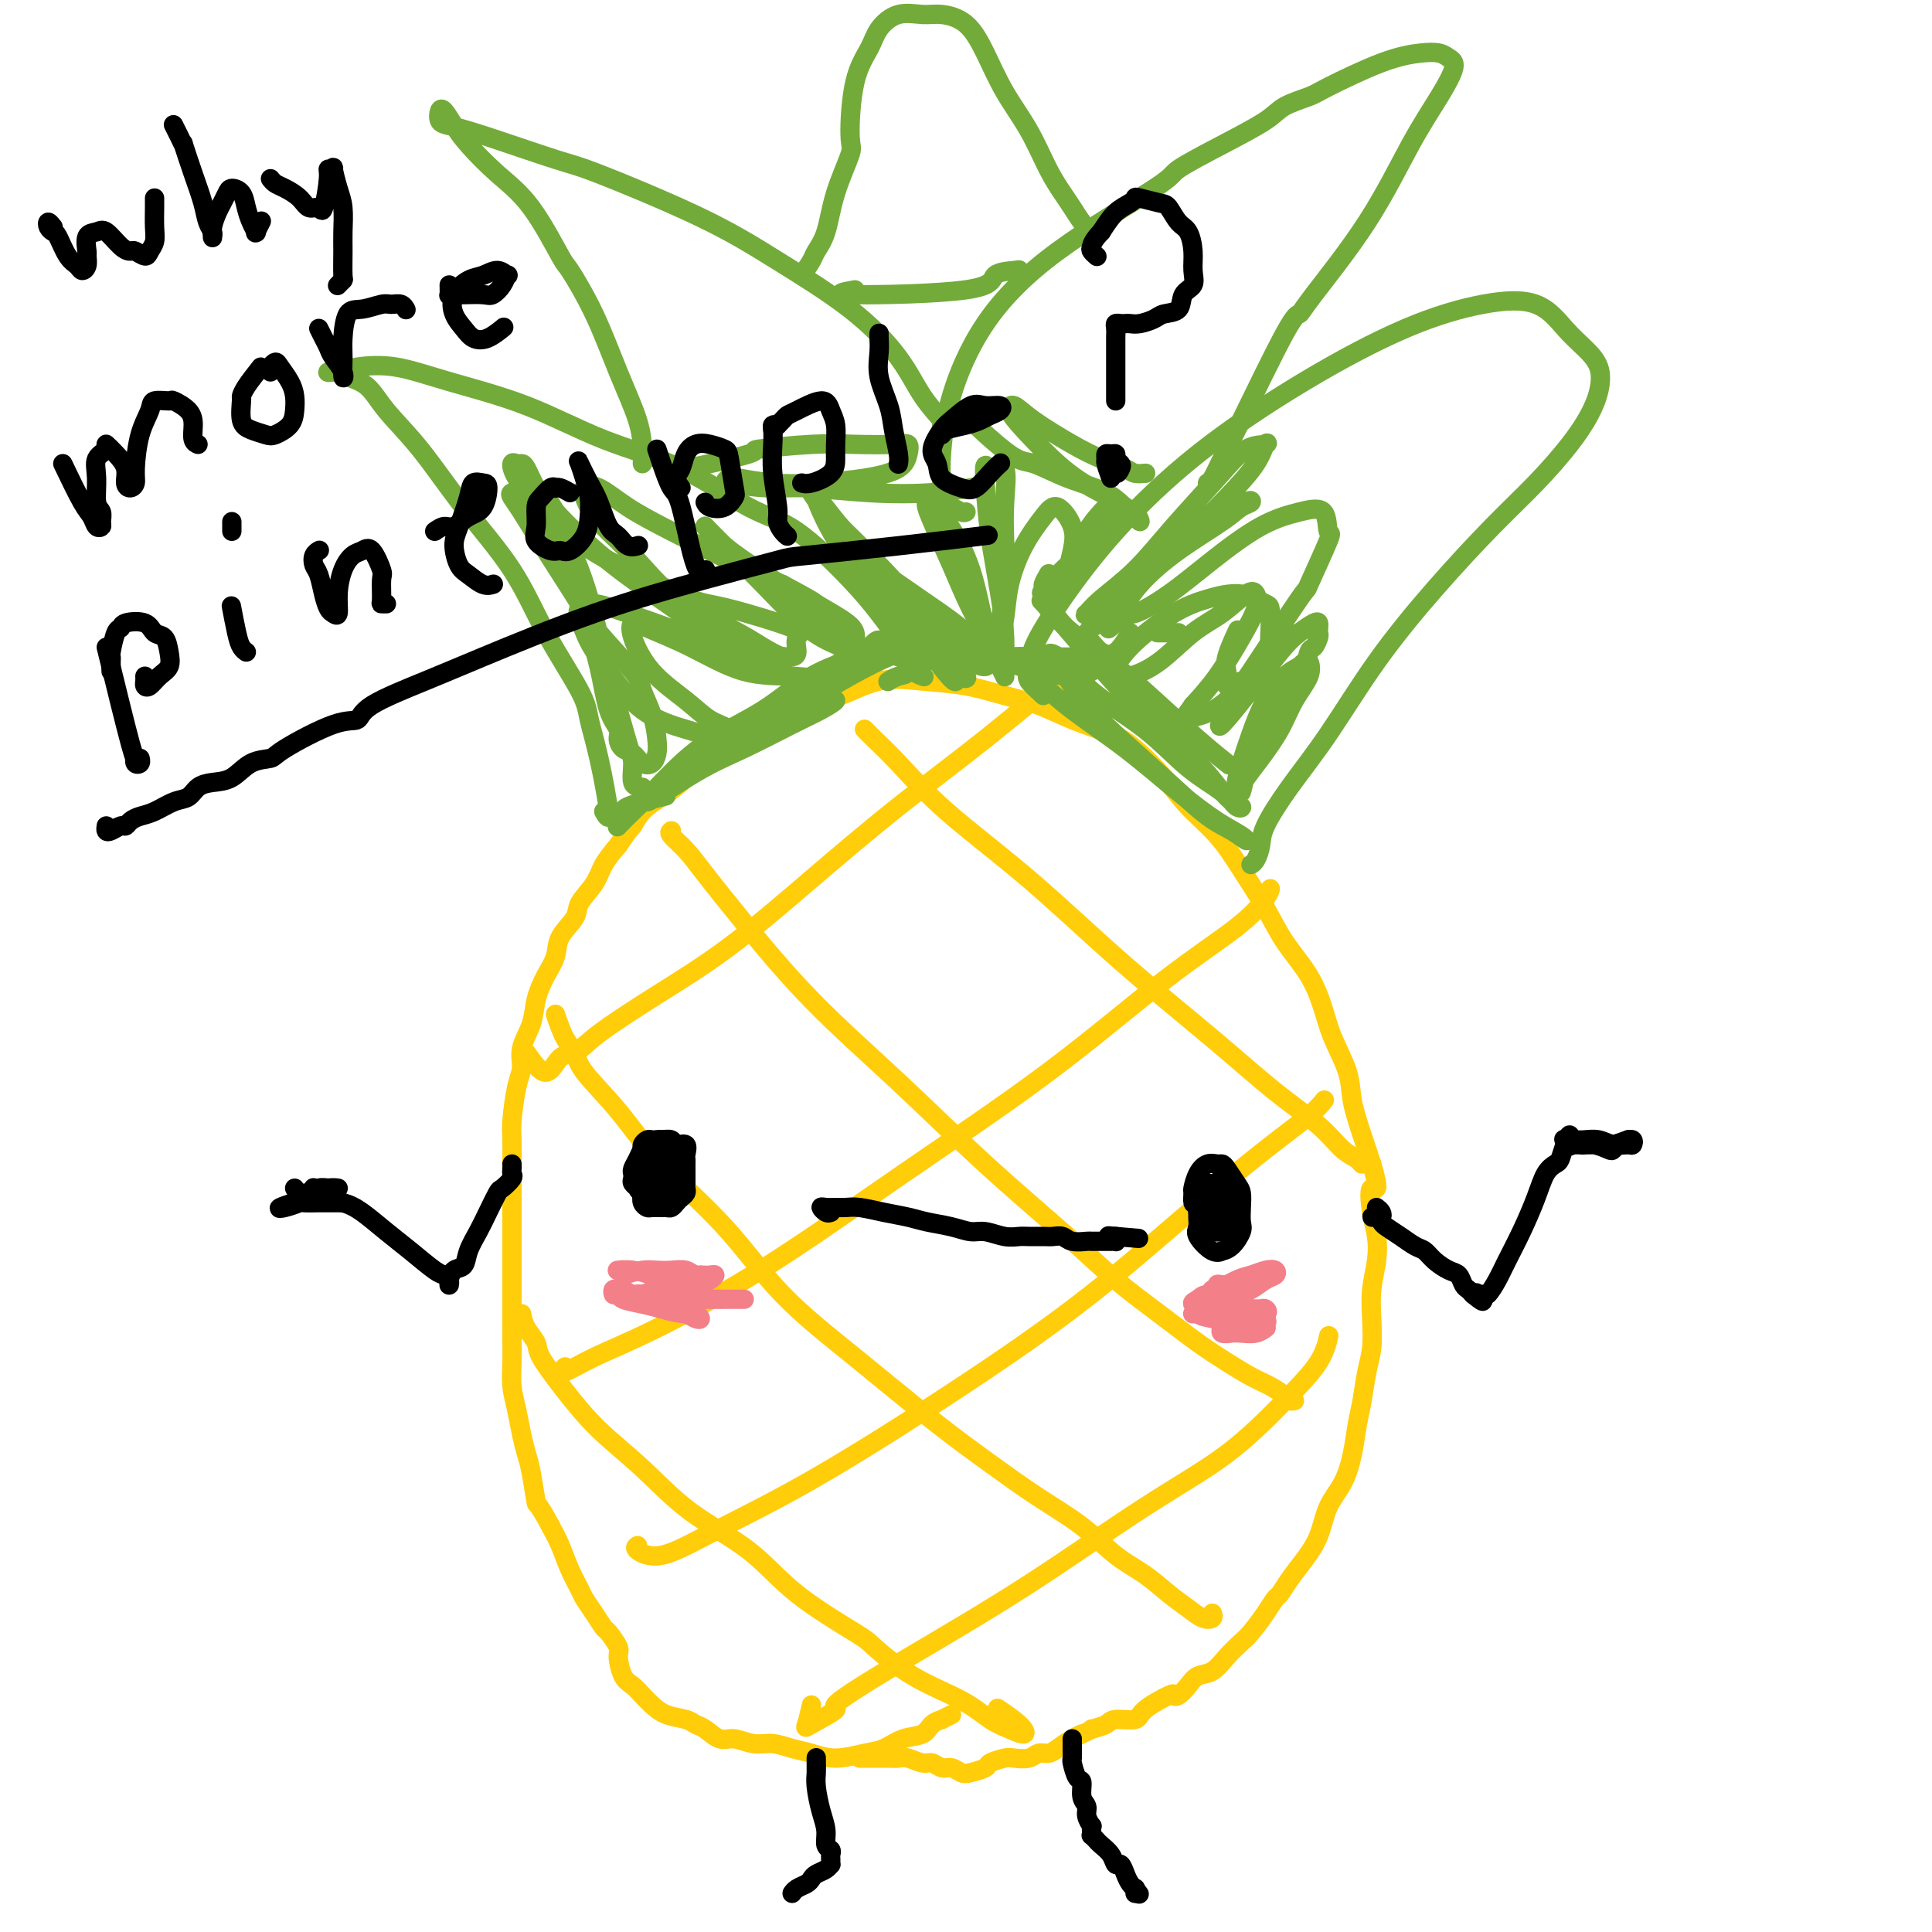 <svg viewBox='0 0 400 400' version='1.1' xmlns='http://www.w3.org/2000/svg' xmlns:xlink='http://www.w3.org/1999/xlink'><g fill='none' stroke='rgb(255,205,10)' stroke-width='4' stroke-linecap='round' stroke-linejoin='round'><path d='M197,355c-0.897,0.438 -1.793,0.876 -2,1c-0.207,0.124 0.276,-0.065 0,0c-0.276,0.065 -1.310,0.384 -2,1c-0.690,0.616 -1.037,1.529 -2,2c-0.963,0.471 -2.543,0.501 -4,1c-1.457,0.499 -2.791,1.465 -4,2c-1.209,0.535 -2.294,0.637 -4,1c-1.706,0.363 -4.034,0.988 -6,1c-1.966,0.012 -3.569,-0.590 -5,-1c-1.431,-0.410 -2.690,-0.630 -4,-1c-1.310,-0.370 -2.672,-0.891 -4,-1c-1.328,-0.109 -2.621,0.192 -4,0c-1.379,-0.192 -2.843,-0.878 -4,-1c-1.157,-0.122 -2.007,0.319 -3,0c-0.993,-0.319 -2.128,-1.398 -3,-2c-0.872,-0.602 -1.479,-0.727 -2,-1c-0.521,-0.273 -0.954,-0.692 -2,-1c-1.046,-0.308 -2.703,-0.503 -4,-1c-1.297,-0.497 -2.233,-1.296 -3,-2c-0.767,-0.704 -1.367,-1.314 -2,-2c-0.633,-0.686 -1.301,-1.449 -2,-2c-0.699,-0.551 -1.429,-0.892 -2,-2c-0.571,-1.108 -0.982,-2.985 -1,-4c-0.018,-1.015 0.356,-1.168 0,-2c-0.356,-0.832 -1.442,-2.343 -2,-3c-0.558,-0.657 -0.586,-0.460 -1,-1c-0.414,-0.540 -1.213,-1.817 -2,-3c-0.787,-1.183 -1.562,-2.273 -2,-3c-0.438,-0.727 -0.540,-1.092 -1,-2c-0.460,-0.908 -1.278,-2.360 -2,-4c-0.722,-1.640 -1.349,-3.469 -2,-5c-0.651,-1.531 -1.325,-2.766 -2,-4'/><path d='M114,316c-2.952,-5.616 -2.832,-4.157 -3,-5c-0.168,-0.843 -0.623,-3.988 -1,-6c-0.377,-2.012 -0.675,-2.890 -1,-4c-0.325,-1.110 -0.675,-2.452 -1,-4c-0.325,-1.548 -0.623,-3.303 -1,-5c-0.377,-1.697 -0.833,-3.338 -1,-5c-0.167,-1.662 -0.045,-3.347 0,-5c0.045,-1.653 0.012,-3.274 0,-5c-0.012,-1.726 -0.003,-3.558 0,-5c0.003,-1.442 0.001,-2.494 0,-4c-0.001,-1.506 -0.000,-3.466 0,-5c0.000,-1.534 0.000,-2.642 0,-4c-0.000,-1.358 0.000,-2.965 0,-5c-0.000,-2.035 -0.001,-4.498 0,-6c0.001,-1.502 0.003,-2.044 0,-3c-0.003,-0.956 -0.011,-2.327 0,-4c0.011,-1.673 0.039,-3.646 0,-5c-0.039,-1.354 -0.147,-2.087 0,-4c0.147,-1.913 0.549,-5.007 1,-7c0.451,-1.993 0.949,-2.886 1,-4c0.051,-1.114 -0.347,-2.450 0,-4c0.347,-1.550 1.439,-3.313 2,-5c0.561,-1.687 0.592,-3.298 1,-5c0.408,-1.702 1.192,-3.494 2,-5c0.808,-1.506 1.638,-2.727 2,-4c0.362,-1.273 0.256,-2.598 1,-4c0.744,-1.402 2.337,-2.881 3,-4c0.663,-1.119 0.394,-1.877 1,-3c0.606,-1.123 2.086,-2.610 3,-4c0.914,-1.390 1.261,-2.683 2,-4c0.739,-1.317 1.869,-2.659 3,-4'/><path d='M128,175c2.467,-3.704 2.634,-3.463 3,-4c0.366,-0.537 0.930,-1.851 2,-3c1.070,-1.149 2.644,-2.132 4,-3c1.356,-0.868 2.493,-1.621 4,-3c1.507,-1.379 3.382,-3.386 5,-5c1.618,-1.614 2.978,-2.836 5,-4c2.022,-1.164 4.705,-2.271 7,-3c2.295,-0.729 4.203,-1.082 6,-2c1.797,-0.918 3.482,-2.402 5,-3c1.518,-0.598 2.869,-0.312 5,-1c2.131,-0.688 5.044,-2.351 8,-3c2.956,-0.649 5.956,-0.284 9,0c3.044,0.284 6.131,0.488 9,1c2.869,0.512 5.521,1.331 8,2c2.479,0.669 4.784,1.188 7,2c2.216,0.812 4.341,1.916 7,3c2.659,1.084 5.852,2.146 8,3c2.148,0.854 3.252,1.499 5,3c1.748,1.501 4.141,3.859 6,6c1.859,2.141 3.185,4.065 5,6c1.815,1.935 4.121,3.880 6,6c1.879,2.120 3.333,4.414 5,7c1.667,2.586 3.548,5.462 5,8c1.452,2.538 2.477,4.737 4,7c1.523,2.263 3.545,4.591 5,7c1.455,2.409 2.343,4.898 3,7c0.657,2.102 1.082,3.817 2,6c0.918,2.183 2.329,4.832 3,7c0.671,2.168 0.604,3.853 1,6c0.396,2.147 1.256,4.756 2,7c0.744,2.244 1.372,4.122 2,6'/><path d='M284,241c2.026,6.927 0.592,4.746 0,5c-0.592,0.254 -0.341,2.943 0,5c0.341,2.057 0.772,3.480 1,5c0.228,1.520 0.254,3.135 0,5c-0.254,1.865 -0.789,3.979 -1,6c-0.211,2.021 -0.098,3.949 0,6c0.098,2.051 0.182,4.224 0,6c-0.182,1.776 -0.628,3.157 -1,5c-0.372,1.843 -0.670,4.150 -1,6c-0.330,1.850 -0.692,3.242 -1,5c-0.308,1.758 -0.560,3.880 -1,6c-0.440,2.120 -1.066,4.237 -2,6c-0.934,1.763 -2.176,3.173 -3,5c-0.824,1.827 -1.228,4.071 -2,6c-0.772,1.929 -1.910,3.544 -3,5c-1.090,1.456 -2.130,2.754 -3,4c-0.870,1.246 -1.569,2.441 -2,3c-0.431,0.559 -0.594,0.484 -1,1c-0.406,0.516 -1.056,1.623 -2,3c-0.944,1.377 -2.182,3.022 -3,4c-0.818,0.978 -1.216,1.287 -2,2c-0.784,0.713 -1.954,1.831 -3,3c-1.046,1.169 -1.969,2.391 -3,3c-1.031,0.609 -2.170,0.606 -3,1c-0.830,0.394 -1.350,1.187 -2,2c-0.650,0.813 -1.428,1.648 -2,2c-0.572,0.352 -0.937,0.223 -1,0c-0.063,-0.223 0.178,-0.540 -1,0c-1.178,0.540 -3.774,1.938 -5,3c-1.226,1.062 -1.081,1.790 -2,2c-0.919,0.210 -2.901,-0.097 -4,0c-1.099,0.097 -1.314,0.599 -2,1c-0.686,0.401 -1.843,0.700 -3,1'/><path d='M226,358c-4.241,2.050 -2.344,1.175 -2,1c0.344,-0.175 -0.865,0.349 -2,1c-1.135,0.651 -2.195,1.429 -3,2c-0.805,0.571 -1.355,0.937 -2,1c-0.645,0.063 -1.385,-0.176 -2,0c-0.615,0.176 -1.104,0.768 -2,1c-0.896,0.232 -2.197,0.104 -3,0c-0.803,-0.104 -1.107,-0.184 -2,0c-0.893,0.184 -2.375,0.634 -3,1c-0.625,0.366 -0.394,0.649 -1,1c-0.606,0.351 -2.049,0.769 -3,1c-0.951,0.231 -1.408,0.273 -2,0c-0.592,-0.273 -1.317,-0.862 -2,-1c-0.683,-0.138 -1.323,0.173 -2,0c-0.677,-0.173 -1.389,-0.831 -2,-1c-0.611,-0.169 -1.119,0.151 -2,0c-0.881,-0.151 -2.134,-0.772 -3,-1c-0.866,-0.228 -1.344,-0.061 -2,0c-0.656,0.061 -1.489,0.016 -2,0c-0.511,-0.016 -0.701,-0.004 -1,0c-0.299,0.004 -0.707,0.001 -1,0c-0.293,-0.001 -0.470,-0.000 -1,0c-0.530,0.000 -1.412,0.000 -2,0c-0.588,-0.000 -0.882,-0.000 -1,0c-0.118,0.000 -0.059,0.000 0,0'/><path d='M108,272c0.197,0.976 0.394,1.952 1,3c0.606,1.048 1.621,2.166 2,3c0.379,0.834 0.121,1.382 1,3c0.879,1.618 2.893,4.306 5,7c2.107,2.694 4.306,5.396 7,8c2.694,2.604 5.881,5.111 9,8c3.119,2.889 6.168,6.160 10,9c3.832,2.840 8.446,5.249 12,8c3.554,2.751 6.049,5.845 10,9c3.951,3.155 9.358,6.372 12,8c2.642,1.628 2.520,1.668 4,3c1.480,1.332 4.562,3.955 8,6c3.438,2.045 7.233,3.510 10,5c2.767,1.490 4.506,3.005 6,4c1.494,0.995 2.743,1.471 4,2c1.257,0.529 2.523,1.111 3,1c0.477,-0.111 0.167,-0.914 -1,-2c-1.167,-1.086 -3.191,-2.453 -4,-3c-0.809,-0.547 -0.405,-0.273 0,0'/><path d='M115,210c0.636,1.848 1.272,3.696 2,5c0.728,1.304 1.548,2.064 2,3c0.452,0.936 0.536,2.047 2,4c1.464,1.953 4.309,4.746 7,8c2.691,3.254 5.229,6.969 9,11c3.771,4.031 8.773,8.379 13,13c4.227,4.621 7.677,9.515 12,14c4.323,4.485 9.519,8.560 15,13c5.481,4.440 11.248,9.244 16,13c4.752,3.756 8.489,6.464 12,9c3.511,2.536 6.795,4.898 10,7c3.205,2.102 6.332,3.942 9,6c2.668,2.058 4.878,4.334 7,6c2.122,1.666 4.156,2.720 6,4c1.844,1.280 3.499,2.784 5,4c1.501,1.216 2.847,2.144 4,3c1.153,0.856 2.113,1.642 3,2c0.887,0.358 1.700,0.289 2,0c0.300,-0.289 0.086,-0.797 0,-1c-0.086,-0.203 -0.043,-0.102 0,0'/><path d='M139,172c-0.261,0.180 -0.522,0.361 0,1c0.522,0.639 1.829,1.737 3,3c1.171,1.263 2.208,2.690 4,5c1.792,2.310 4.339,5.504 8,10c3.661,4.496 8.436,10.293 14,16c5.564,5.707 11.917,11.322 18,17c6.083,5.678 11.896,11.418 18,17c6.104,5.582 12.498,11.007 17,15c4.502,3.993 7.113,6.554 10,9c2.887,2.446 6.050,4.777 9,7c2.950,2.223 5.687,4.339 8,6c2.313,1.661 4.202,2.865 6,4c1.798,1.135 3.505,2.199 5,3c1.495,0.801 2.779,1.339 4,2c1.221,0.661 2.379,1.445 3,2c0.621,0.555 0.706,0.880 1,1c0.294,0.120 0.798,0.034 1,0c0.202,-0.034 0.101,-0.017 0,0'/><path d='M181,153c0.261,0.262 0.521,0.524 0,0c-0.521,-0.524 -1.825,-1.836 -2,-2c-0.175,-0.164 0.778,0.818 2,2c1.222,1.182 2.713,2.563 5,5c2.287,2.437 5.371,5.931 10,10c4.629,4.069 10.804,8.712 17,14c6.196,5.288 12.415,11.220 19,17c6.585,5.780 13.536,11.408 19,16c5.464,4.592 9.440,8.149 13,11c3.560,2.851 6.705,4.995 9,7c2.295,2.005 3.739,3.872 5,5c1.261,1.128 2.338,1.519 3,2c0.662,0.481 0.909,1.053 1,1c0.091,-0.053 0.026,-0.729 0,-1c-0.026,-0.271 -0.013,-0.135 0,0'/><path d='M109,218c1.421,2.019 2.841,4.038 4,4c1.159,-0.038 2.055,-2.135 3,-3c0.945,-0.865 1.938,-0.500 3,-1c1.062,-0.500 2.193,-1.867 5,-4c2.807,-2.133 7.289,-5.033 12,-8c4.711,-2.967 9.649,-6.001 15,-10c5.351,-3.999 11.114,-8.964 17,-14c5.886,-5.036 11.896,-10.145 18,-15c6.104,-4.855 12.301,-9.458 18,-14c5.699,-4.542 10.900,-9.024 15,-12c4.100,-2.976 7.099,-4.447 9,-5c1.901,-0.553 2.706,-0.190 3,0c0.294,0.190 0.079,0.205 0,1c-0.079,0.795 -0.023,2.370 0,3c0.023,0.630 0.011,0.315 0,0'/><path d='M117,283c0.218,0.275 0.437,0.549 0,1c-0.437,0.451 -1.529,1.078 -2,1c-0.471,-0.078 -0.321,-0.860 0,-1c0.321,-0.140 0.813,0.364 2,0c1.187,-0.364 3.067,-1.595 6,-3c2.933,-1.405 6.917,-2.984 13,-6c6.083,-3.016 14.264,-7.470 23,-13c8.736,-5.530 18.025,-12.136 28,-19c9.975,-6.864 20.634,-13.987 30,-21c9.366,-7.013 17.438,-13.918 24,-19c6.562,-5.082 11.615,-8.342 15,-11c3.385,-2.658 5.104,-4.716 6,-6c0.896,-1.284 0.970,-1.796 1,-2c0.030,-0.204 0.015,-0.102 0,0'/><path d='M132,320c-0.344,0.213 -0.688,0.427 0,1c0.688,0.573 2.410,1.507 5,1c2.590,-0.507 6.050,-2.453 11,-5c4.950,-2.547 11.392,-5.695 19,-10c7.608,-4.305 16.384,-9.768 26,-16c9.616,-6.232 20.073,-13.232 29,-20c8.927,-6.768 16.326,-13.302 23,-19c6.674,-5.698 12.624,-10.558 17,-14c4.376,-3.442 7.178,-5.465 9,-7c1.822,-1.535 2.663,-2.581 3,-3c0.337,-0.419 0.168,-0.209 0,0'/><path d='M168,353c-0.368,1.600 -0.735,3.200 -1,4c-0.265,0.800 -0.426,0.800 1,0c1.426,-0.800 4.439,-2.398 5,-3c0.561,-0.602 -1.332,-0.207 1,-2c2.332,-1.793 8.887,-5.776 16,-10c7.113,-4.224 14.784,-8.691 23,-14c8.216,-5.309 16.976,-11.462 24,-16c7.024,-4.538 12.313,-7.462 17,-11c4.687,-3.538 8.772,-7.691 12,-11c3.228,-3.309 5.600,-5.776 7,-8c1.400,-2.224 1.829,-4.207 2,-5c0.171,-0.793 0.086,-0.397 0,0'/></g>
<g fill='none' stroke='rgb(115,171,58)' stroke-width='4' stroke-linecap='round' stroke-linejoin='round'><path d='M125,168c0.592,1.032 1.185,2.063 1,0c-0.185,-2.063 -1.146,-7.221 -2,-11c-0.854,-3.779 -1.600,-6.178 -2,-8c-0.400,-1.822 -0.453,-3.065 -2,-6c-1.547,-2.935 -4.588,-7.561 -7,-12c-2.412,-4.439 -4.195,-8.691 -7,-13c-2.805,-4.309 -6.632,-8.674 -10,-13c-3.368,-4.326 -6.277,-8.613 -9,-12c-2.723,-3.387 -5.259,-5.874 -7,-8c-1.741,-2.126 -2.687,-3.889 -4,-5c-1.313,-1.111 -2.994,-1.569 -4,-2c-1.006,-0.431 -1.337,-0.836 -2,-1c-0.663,-0.164 -1.659,-0.089 -2,0c-0.341,0.089 -0.027,0.191 1,0c1.027,-0.191 2.766,-0.674 5,-1c2.234,-0.326 4.961,-0.496 8,0c3.039,0.496 6.389,1.659 11,3c4.611,1.341 10.482,2.859 16,5c5.518,2.141 10.684,4.903 16,7c5.316,2.097 10.781,3.528 16,6c5.219,2.472 10.193,5.983 14,8c3.807,2.017 6.446,2.539 10,5c3.554,2.461 8.021,6.859 11,10c2.979,3.141 4.469,5.024 6,7c1.531,1.976 3.104,4.046 4,6c0.896,1.954 1.116,3.791 2,5c0.884,1.209 2.433,1.788 3,2c0.567,0.212 0.153,0.057 0,0c-0.153,-0.057 -0.044,-0.016 0,0c0.044,0.016 0.022,0.008 0,0'/><path d='M217,137c-0.082,-0.345 -0.165,-0.690 -1,0c-0.835,0.690 -2.423,2.415 -3,3c-0.577,0.585 -0.144,0.029 0,-1c0.144,-1.029 -0.002,-2.532 1,-5c1.002,-2.468 3.153,-5.902 6,-10c2.847,-4.098 6.392,-8.859 11,-14c4.608,-5.141 10.279,-10.660 17,-16c6.721,-5.340 14.492,-10.501 22,-15c7.508,-4.499 14.752,-8.336 21,-11c6.248,-2.664 11.499,-4.157 16,-5c4.501,-0.843 8.251,-1.038 11,0c2.749,1.038 4.497,3.308 6,5c1.503,1.692 2.761,2.806 4,4c1.239,1.194 2.460,2.470 3,4c0.540,1.530 0.401,3.316 0,5c-0.401,1.684 -1.063,3.266 -2,5c-0.937,1.734 -2.147,3.622 -4,6c-1.853,2.378 -4.348,5.248 -7,8c-2.652,2.752 -5.460,5.387 -9,9c-3.540,3.613 -7.810,8.203 -12,13c-4.190,4.797 -8.299,9.802 -12,15c-3.701,5.198 -6.995,10.590 -10,15c-3.005,4.410 -5.723,7.837 -8,11c-2.277,3.163 -4.113,6.063 -5,8c-0.887,1.937 -0.825,2.911 -1,4c-0.175,1.089 -0.585,2.293 -1,3c-0.415,0.707 -0.833,0.916 -1,1c-0.167,0.084 -0.084,0.042 0,0'/><path d='M133,96c0.022,-0.814 0.044,-1.627 0,-3c-0.044,-1.373 -0.155,-3.305 -1,-6c-0.845,-2.695 -2.426,-6.152 -4,-10c-1.574,-3.848 -3.143,-8.088 -5,-12c-1.857,-3.912 -4.002,-7.494 -5,-9c-0.998,-1.506 -0.847,-0.934 -2,-3c-1.153,-2.066 -3.608,-6.771 -6,-10c-2.392,-3.229 -4.721,-4.982 -7,-7c-2.279,-2.018 -4.507,-4.299 -6,-6c-1.493,-1.701 -2.252,-2.821 -3,-4c-0.748,-1.179 -1.484,-2.418 -2,-3c-0.516,-0.582 -0.811,-0.506 -1,0c-0.189,0.506 -0.270,1.442 0,2c0.270,0.558 0.891,0.737 2,1c1.109,0.263 2.704,0.611 7,2c4.296,1.389 11.292,3.820 15,5c3.708,1.180 4.126,1.110 9,3c4.874,1.890 14.203,5.739 21,9c6.797,3.261 11.062,5.932 16,9c4.938,3.068 10.549,6.533 15,10c4.451,3.467 7.743,6.936 10,10c2.257,3.064 3.481,5.721 5,8c1.519,2.279 3.335,4.178 4,5c0.665,0.822 0.179,0.568 0,1c-0.179,0.432 -0.051,1.552 0,2c0.051,0.448 0.026,0.224 0,0'/><path d='M200,106c-0.229,0.116 -0.457,0.231 -1,0c-0.543,-0.231 -1.400,-0.809 -2,-1c-0.600,-0.191 -0.942,0.004 -1,0c-0.058,-0.004 0.169,-0.206 0,-1c-0.169,-0.794 -0.734,-2.179 -1,-4c-0.266,-1.821 -0.235,-4.078 0,-7c0.235,-2.922 0.673,-6.510 2,-11c1.327,-4.490 3.544,-9.883 7,-15c3.456,-5.117 8.151,-9.958 15,-15c6.849,-5.042 15.852,-10.285 20,-13c4.148,-2.715 3.440,-2.902 5,-4c1.560,-1.098 5.387,-3.106 9,-5c3.613,-1.894 7.013,-3.673 9,-5c1.987,-1.327 2.562,-2.201 4,-3c1.438,-0.799 3.740,-1.521 5,-2c1.260,-0.479 1.478,-0.714 4,-2c2.522,-1.286 7.347,-3.623 11,-5c3.653,-1.377 6.135,-1.793 8,-2c1.865,-0.207 3.114,-0.206 4,0c0.886,0.206 1.409,0.616 2,1c0.591,0.384 1.252,0.743 1,2c-0.252,1.257 -1.415,3.413 -3,6c-1.585,2.587 -3.591,5.606 -6,10c-2.409,4.394 -5.222,10.163 -9,16c-3.778,5.837 -8.521,11.743 -11,15c-2.479,3.257 -2.695,3.864 -3,4c-0.305,0.136 -0.698,-0.198 -3,4c-2.302,4.198 -6.512,12.929 -9,18c-2.488,5.071 -3.255,6.483 -4,8c-0.745,1.517 -1.470,3.139 -2,4c-0.530,0.861 -0.866,0.960 -1,1c-0.134,0.040 -0.067,0.020 0,0'/><path d='M166,57c0.783,-1.114 1.566,-2.229 2,-3c0.434,-0.771 0.519,-1.200 1,-2c0.481,-0.800 1.360,-1.973 2,-4c0.640,-2.027 1.043,-4.909 2,-8c0.957,-3.091 2.467,-6.392 3,-8c0.533,-1.608 0.087,-1.524 0,-4c-0.087,-2.476 0.185,-7.511 1,-11c0.815,-3.489 2.173,-5.433 3,-7c0.827,-1.567 1.123,-2.756 2,-4c0.877,-1.244 2.334,-2.541 4,-3c1.666,-0.459 3.539,-0.078 5,0c1.461,0.078 2.508,-0.145 4,0c1.492,0.145 3.428,0.660 5,2c1.572,1.340 2.781,3.507 4,6c1.219,2.493 2.448,5.314 4,8c1.552,2.686 3.428,5.238 5,8c1.572,2.762 2.842,5.735 4,8c1.158,2.265 2.205,3.822 3,5c0.795,1.178 1.337,1.975 2,3c0.663,1.025 1.448,2.276 2,3c0.552,0.724 0.872,0.921 1,1c0.128,0.079 0.064,0.039 0,0'/></g>
<g fill='none' stroke='rgb(0,0,0)' stroke-width='4' stroke-linecap='round' stroke-linejoin='round'><path d='M134,239c-0.429,0.091 -0.858,0.182 -1,0c-0.142,-0.182 0.004,-0.637 0,-1c-0.004,-0.363 -0.157,-0.633 0,-1c0.157,-0.367 0.623,-0.832 1,-1c0.377,-0.168 0.663,-0.041 1,0c0.337,0.041 0.725,-0.005 1,0c0.275,0.005 0.438,0.061 1,0c0.562,-0.061 1.524,-0.238 2,0c0.476,0.238 0.467,0.890 1,1c0.533,0.110 1.607,-0.322 2,0c0.393,0.322 0.105,1.400 0,2c-0.105,0.600 -0.028,0.724 0,1c0.028,0.276 0.007,0.704 0,1c-0.007,0.296 -0.001,0.461 0,1c0.001,0.539 -0.003,1.454 0,2c0.003,0.546 0.012,0.723 0,1c-0.012,0.277 -0.045,0.652 0,1c0.045,0.348 0.167,0.668 0,1c-0.167,0.332 -0.623,0.678 -1,1c-0.377,0.322 -0.673,0.622 -1,1c-0.327,0.378 -0.683,0.833 -1,1c-0.317,0.167 -0.596,0.045 -1,0c-0.404,-0.045 -0.935,-0.014 -1,0c-0.065,0.014 0.336,0.012 0,0c-0.336,-0.012 -1.410,-0.034 -2,0c-0.590,0.034 -0.697,0.125 -1,0c-0.303,-0.125 -0.801,-0.464 -1,-1c-0.199,-0.536 -0.100,-1.268 0,-2'/><path d='M133,247c-1.094,-0.643 -0.830,-0.749 -1,-1c-0.170,-0.251 -0.775,-0.647 -1,-1c-0.225,-0.353 -0.072,-0.661 0,-1c0.072,-0.339 0.061,-0.707 0,-1c-0.061,-0.293 -0.172,-0.509 0,-1c0.172,-0.491 0.629,-1.255 1,-2c0.371,-0.745 0.658,-1.469 1,-2c0.342,-0.531 0.739,-0.868 1,-1c0.261,-0.132 0.384,-0.060 1,0c0.616,0.060 1.724,0.109 2,0c0.276,-0.109 -0.279,-0.377 0,0c0.279,0.377 1.392,1.400 2,2c0.608,0.600 0.711,0.776 1,1c0.289,0.224 0.763,0.494 1,1c0.237,0.506 0.237,1.247 0,2c-0.237,0.753 -0.710,1.519 -1,2c-0.290,0.481 -0.397,0.678 -1,1c-0.603,0.322 -1.703,0.770 -2,1c-0.297,0.230 0.207,0.243 0,0c-0.207,-0.243 -1.125,-0.741 -2,-1c-0.875,-0.259 -1.706,-0.280 -2,-1c-0.294,-0.720 -0.051,-2.141 0,-3c0.051,-0.859 -0.089,-1.156 0,-2c0.089,-0.844 0.406,-2.234 1,-3c0.594,-0.766 1.465,-0.907 2,-1c0.535,-0.093 0.732,-0.138 1,0c0.268,0.138 0.605,0.460 1,1c0.395,0.540 0.848,1.299 1,2c0.152,0.701 0.002,1.342 0,2c-0.002,0.658 0.142,1.331 0,2c-0.142,0.669 -0.571,1.335 -1,2'/><path d='M138,245c-0.088,1.599 -0.808,1.095 -1,1c-0.192,-0.095 0.144,0.219 0,0c-0.144,-0.219 -0.766,-0.972 -1,-2c-0.234,-1.028 -0.078,-2.330 0,-3c0.078,-0.670 0.077,-0.708 0,-1c-0.077,-0.292 -0.231,-0.836 0,-1c0.231,-0.164 0.846,0.054 1,0c0.154,-0.054 -0.154,-0.379 0,0c0.154,0.379 0.769,1.461 1,2c0.231,0.539 0.077,0.535 0,1c-0.077,0.465 -0.077,1.400 0,2c0.077,0.600 0.231,0.866 0,1c-0.231,0.134 -0.846,0.136 -1,0c-0.154,-0.136 0.154,-0.411 0,-1c-0.154,-0.589 -0.770,-1.493 -1,-2c-0.230,-0.507 -0.076,-0.616 0,-1c0.076,-0.384 0.073,-1.041 0,-1c-0.073,0.041 -0.216,0.782 0,1c0.216,0.218 0.790,-0.086 1,0c0.210,0.086 0.057,0.562 0,1c-0.057,0.438 -0.016,0.840 0,1c0.016,0.160 0.008,0.080 0,0'/><path d='M251,254c-0.227,0.438 -0.454,0.876 -1,0c-0.546,-0.876 -1.412,-3.067 -2,-4c-0.588,-0.933 -0.898,-0.608 -1,-1c-0.102,-0.392 0.004,-1.503 0,-2c-0.004,-0.497 -0.117,-0.382 0,-1c0.117,-0.618 0.464,-1.968 1,-3c0.536,-1.032 1.260,-1.745 2,-2c0.740,-0.255 1.494,-0.053 2,0c0.506,0.053 0.763,-0.044 1,0c0.237,0.044 0.456,0.228 1,1c0.544,0.772 1.415,2.131 2,3c0.585,0.869 0.883,1.248 1,2c0.117,0.752 0.052,1.876 0,3c-0.052,1.124 -0.090,2.248 0,3c0.090,0.752 0.307,1.132 0,2c-0.307,0.868 -1.137,2.223 -2,3c-0.863,0.777 -1.758,0.977 -2,1c-0.242,0.023 0.170,-0.130 0,0c-0.170,0.130 -0.921,0.541 -2,0c-1.079,-0.541 -2.487,-2.036 -3,-3c-0.513,-0.964 -0.132,-1.396 0,-2c0.132,-0.604 0.014,-1.379 0,-2c-0.014,-0.621 0.076,-1.086 0,-2c-0.076,-0.914 -0.319,-2.276 0,-3c0.319,-0.724 1.199,-0.809 2,-1c0.801,-0.191 1.525,-0.486 2,-1c0.475,-0.514 0.703,-1.246 1,-1c0.297,0.246 0.662,1.469 1,2c0.338,0.531 0.647,0.369 1,1c0.353,0.631 0.749,2.054 1,3c0.251,0.946 0.357,1.413 0,2c-0.357,0.587 -1.179,1.293 -2,2'/><path d='M254,254c-0.443,0.840 -0.550,0.941 -1,1c-0.450,0.059 -1.245,0.076 -2,0c-0.755,-0.076 -1.472,-0.243 -2,-1c-0.528,-0.757 -0.868,-2.102 -1,-3c-0.132,-0.898 -0.057,-1.349 0,-2c0.057,-0.651 0.096,-1.503 0,-2c-0.096,-0.497 -0.327,-0.637 0,-1c0.327,-0.363 1.212,-0.947 2,-1c0.788,-0.053 1.480,0.424 2,1c0.520,0.576 0.868,1.250 1,2c0.132,0.750 0.047,1.574 0,2c-0.047,0.426 -0.055,0.453 0,1c0.055,0.547 0.173,1.615 0,2c-0.173,0.385 -0.636,0.086 -1,0c-0.364,-0.086 -0.631,0.040 -1,0c-0.369,-0.040 -0.842,-0.245 -1,-1c-0.158,-0.755 0.000,-2.059 0,-3c-0.000,-0.941 -0.159,-1.519 0,-2c0.159,-0.481 0.635,-0.864 1,-1c0.365,-0.136 0.620,-0.024 1,0c0.380,0.024 0.886,-0.042 1,0c0.114,0.042 -0.165,0.190 0,1c0.165,0.810 0.772,2.281 1,3c0.228,0.719 0.075,0.684 0,1c-0.075,0.316 -0.073,0.981 0,1c0.073,0.019 0.216,-0.608 0,-1c-0.216,-0.392 -0.790,-0.548 -1,-1c-0.210,-0.452 -0.057,-1.199 0,-2c0.057,-0.801 0.016,-1.658 0,-2c-0.016,-0.342 -0.008,-0.171 0,0'/><path d='M253,246c-0.154,-0.897 -0.038,-1.140 0,-1c0.038,0.140 -0.003,0.665 0,1c0.003,0.335 0.050,0.482 0,1c-0.050,0.518 -0.195,1.407 0,2c0.195,0.593 0.732,0.891 1,1c0.268,0.109 0.268,0.029 0,0c-0.268,-0.029 -0.803,-0.008 -1,0c-0.197,0.008 -0.056,0.002 0,0c0.056,-0.002 0.028,-0.001 0,0'/><path d='M172,251c-0.292,0.113 -0.584,0.227 -1,0c-0.416,-0.227 -0.955,-0.794 -1,-1c-0.045,-0.206 0.405,-0.052 1,0c0.595,0.052 1.334,0.003 2,0c0.666,-0.003 1.257,0.041 2,0c0.743,-0.041 1.636,-0.166 3,0c1.364,0.166 3.198,0.623 5,1c1.802,0.377 3.573,0.674 5,1c1.427,0.326 2.510,0.679 4,1c1.490,0.321 3.386,0.608 5,1c1.614,0.392 2.945,0.890 4,1c1.055,0.110 1.833,-0.167 3,0c1.167,0.167 2.721,0.777 4,1c1.279,0.223 2.282,0.059 3,0c0.718,-0.059 1.150,-0.012 2,0c0.850,0.012 2.119,-0.011 3,0c0.881,0.011 1.373,0.055 2,0c0.627,-0.055 1.390,-0.211 2,0c0.610,0.211 1.066,0.789 2,1c0.934,0.211 2.344,0.057 3,0c0.656,-0.057 0.558,-0.015 1,0c0.442,0.015 1.425,0.005 2,0c0.575,-0.005 0.742,-0.004 1,0c0.258,0.004 0.605,0.011 1,0c0.395,-0.011 0.837,-0.042 1,0c0.163,0.042 0.047,0.155 0,0c-0.047,-0.155 -0.023,-0.577 0,-1'/><path d='M231,256c9.178,0.778 2.622,0.222 0,0c-2.622,-0.222 -1.311,-0.111 0,0'/></g>
<g fill='none' stroke='rgb(243,127,137)' stroke-width='4' stroke-linecap='round' stroke-linejoin='round'><path d='M129,264c1.421,-0.420 2.842,-0.841 4,-1c1.158,-0.159 2.054,-0.058 3,0c0.946,0.058 1.943,0.072 3,0c1.057,-0.072 2.174,-0.229 3,0c0.826,0.229 1.362,0.843 2,1c0.638,0.157 1.378,-0.144 1,0c-0.378,0.144 -1.874,0.732 -3,1c-1.126,0.268 -1.881,0.215 -3,0c-1.119,-0.215 -2.603,-0.593 -4,-1c-1.397,-0.407 -2.707,-0.842 -4,-1c-1.293,-0.158 -2.570,-0.039 -3,0c-0.430,0.039 -0.013,-0.004 0,0c0.013,0.004 -0.379,0.054 0,0c0.379,-0.054 1.530,-0.210 3,0c1.470,0.210 3.260,0.788 5,1c1.740,0.212 3.431,0.060 5,0c1.569,-0.060 3.017,-0.027 4,0c0.983,0.027 1.501,0.050 2,0c0.499,-0.050 0.978,-0.172 1,0c0.022,0.172 -0.415,0.639 -1,1c-0.585,0.361 -1.320,0.618 -2,1c-0.680,0.382 -1.306,0.890 -3,1c-1.694,0.110 -4.456,-0.178 -6,0c-1.544,0.178 -1.869,0.821 -3,1c-1.131,0.179 -3.066,-0.107 -4,0c-0.934,0.107 -0.867,0.606 0,1c0.867,0.394 2.533,0.684 4,1c1.467,0.316 2.733,0.658 4,1'/><path d='M137,271c2.268,0.706 3.939,0.972 5,1c1.061,0.028 1.513,-0.180 2,0c0.487,0.180 1.011,0.748 1,1c-0.011,0.252 -0.555,0.188 -1,0c-0.445,-0.188 -0.791,-0.499 -2,-1c-1.209,-0.501 -3.281,-1.192 -5,-2c-1.719,-0.808 -3.087,-1.733 -4,-2c-0.913,-0.267 -1.373,0.123 -2,0c-0.627,-0.123 -1.422,-0.761 -2,-1c-0.578,-0.239 -0.939,-0.079 -1,0c-0.061,0.079 0.179,0.078 0,0c-0.179,-0.078 -0.776,-0.231 -1,0c-0.224,0.231 -0.074,0.847 0,1c0.074,0.153 0.072,-0.155 1,0c0.928,0.155 2.787,0.774 5,1c2.213,0.226 4.781,0.061 7,0c2.219,-0.061 4.087,-0.016 6,0c1.913,0.016 3.869,0.004 5,0c1.131,-0.004 1.438,-0.001 2,0c0.562,0.001 1.380,0.000 1,0c-0.380,-0.000 -1.958,-0.000 -3,0c-1.042,0.000 -1.550,0.000 -2,0c-0.450,-0.000 -0.843,-0.000 -1,0c-0.157,0.000 -0.079,0.000 0,0'/><path d='M256,266c-1.146,0.031 -2.293,0.063 -3,0c-0.707,-0.063 -0.975,-0.220 -1,0c-0.025,0.220 0.195,0.816 0,1c-0.195,0.184 -0.803,-0.045 -1,0c-0.197,0.045 0.017,0.365 1,0c0.983,-0.365 2.734,-1.415 4,-2c1.266,-0.585 2.047,-0.705 3,-1c0.953,-0.295 2.079,-0.766 3,-1c0.921,-0.234 1.638,-0.230 2,0c0.362,0.230 0.371,0.688 0,1c-0.371,0.312 -1.121,0.479 -2,1c-0.879,0.521 -1.888,1.396 -3,2c-1.112,0.604 -2.327,0.936 -4,1c-1.673,0.064 -3.803,-0.141 -5,0c-1.197,0.141 -1.461,0.626 -2,1c-0.539,0.374 -1.353,0.636 -1,1c0.353,0.364 1.873,0.830 3,1c1.127,0.170 1.860,0.045 3,0c1.140,-0.045 2.687,-0.008 4,0c1.313,0.008 2.393,-0.012 3,0c0.607,0.012 0.742,0.056 1,0c0.258,-0.056 0.639,-0.211 1,0c0.361,0.211 0.704,0.789 0,1c-0.704,0.211 -2.453,0.057 -4,0c-1.547,-0.057 -2.892,-0.015 -4,0c-1.108,0.015 -1.977,0.004 -3,0c-1.023,-0.004 -2.198,-0.001 -3,0c-0.802,0.001 -1.229,0.000 -1,0c0.229,-0.000 1.115,-0.000 2,0'/><path d='M249,272c-1.455,0.321 0.409,0.623 2,1c1.591,0.377 2.909,0.828 4,1c1.091,0.172 1.955,0.064 3,0c1.045,-0.064 2.270,-0.085 3,0c0.730,0.085 0.965,0.275 1,0c0.035,-0.275 -0.131,-1.016 0,-1c0.131,0.016 0.557,0.788 0,1c-0.557,0.212 -2.098,-0.136 -3,0c-0.902,0.136 -1.164,0.754 -2,1c-0.836,0.246 -2.247,0.118 -3,0c-0.753,-0.118 -0.848,-0.227 -1,0c-0.152,0.227 -0.363,0.789 0,1c0.363,0.211 1.299,0.071 2,0c0.701,-0.071 1.169,-0.071 2,0c0.831,0.071 2.027,0.215 3,0c0.973,-0.215 1.724,-0.789 2,-1c0.276,-0.211 0.079,-0.060 0,0c-0.079,0.060 -0.039,0.030 0,0'/></g>
<g fill='none' stroke='rgb(0,0,0)' stroke-width='4' stroke-linecap='round' stroke-linejoin='round'><path d='M285,250c0.402,0.309 0.804,0.618 1,1c0.196,0.382 0.185,0.838 0,1c-0.185,0.162 -0.546,0.032 -1,0c-0.454,-0.032 -1.003,0.036 -1,0c0.003,-0.036 0.557,-0.174 1,0c0.443,0.174 0.776,0.662 1,1c0.224,0.338 0.338,0.527 1,1c0.662,0.473 1.872,1.230 3,2c1.128,0.770 2.176,1.553 3,2c0.824,0.447 1.425,0.557 2,1c0.575,0.443 1.124,1.218 2,2c0.876,0.782 2.080,1.571 3,2c0.920,0.429 1.556,0.496 2,1c0.444,0.504 0.697,1.443 1,2c0.303,0.557 0.658,0.730 1,1c0.342,0.270 0.671,0.635 1,1'/><path d='M305,268c3.334,2.782 1.670,0.737 1,0c-0.670,-0.737 -0.346,-0.166 0,0c0.346,0.166 0.714,-0.074 1,0c0.286,0.074 0.489,0.461 1,0c0.511,-0.461 1.330,-1.769 2,-3c0.670,-1.231 1.191,-2.386 2,-4c0.809,-1.614 1.904,-3.688 3,-6c1.096,-2.312 2.191,-4.863 3,-7c0.809,-2.137 1.331,-3.860 2,-5c0.669,-1.140 1.486,-1.695 2,-2c0.514,-0.305 0.726,-0.358 1,-1c0.274,-0.642 0.609,-1.873 1,-3c0.391,-1.127 0.836,-2.150 1,-2c0.164,0.150 0.047,1.471 0,2c-0.047,0.529 -0.023,0.264 0,0'/><path d='M106,241c0.015,0.324 0.030,0.648 0,1c-0.030,0.352 -0.105,0.733 0,1c0.105,0.267 0.390,0.419 0,1c-0.390,0.581 -1.457,1.590 -2,2c-0.543,0.410 -0.564,0.222 -1,1c-0.436,0.778 -1.286,2.522 -2,4c-0.714,1.478 -1.291,2.690 -2,4c-0.709,1.310 -1.549,2.719 -2,4c-0.451,1.281 -0.513,2.434 -1,3c-0.487,0.566 -1.399,0.545 -2,1c-0.601,0.455 -0.892,1.387 -1,2c-0.108,0.613 -0.032,0.907 0,1c0.032,0.093 0.019,-0.014 0,0c-0.019,0.014 -0.044,0.149 0,0c0.044,-0.149 0.159,-0.584 0,-1c-0.159,-0.416 -0.591,-0.815 -1,-1c-0.409,-0.185 -0.797,-0.158 -2,-1c-1.203,-0.842 -3.223,-2.554 -5,-4c-1.777,-1.446 -3.312,-2.625 -5,-4c-1.688,-1.375 -3.528,-2.947 -5,-4c-1.472,-1.053 -2.577,-1.589 -4,-2c-1.423,-0.411 -3.165,-0.698 -4,-1c-0.835,-0.302 -0.763,-0.620 -1,-1c-0.237,-0.380 -0.782,-0.823 -1,-1c-0.218,-0.177 -0.109,-0.089 0,0'/><path d='M328,237c-0.289,-0.000 -0.579,-0.000 -1,0c-0.421,0.000 -0.974,0.001 -1,0c-0.026,-0.001 0.474,-0.004 1,0c0.526,0.004 1.079,0.015 2,0c0.921,-0.015 2.212,-0.058 3,0c0.788,0.058 1.073,0.215 2,0c0.927,-0.215 2.496,-0.804 3,-1c0.504,-0.196 -0.056,0.001 0,0c0.056,-0.001 0.728,-0.200 1,0c0.272,0.200 0.144,0.800 0,1c-0.144,0.200 -0.303,0.001 -1,0c-0.697,-0.001 -1.932,0.196 -3,0c-1.068,-0.196 -1.970,-0.784 -3,-1c-1.030,-0.216 -2.187,-0.059 -3,0c-0.813,0.059 -1.281,0.020 -2,0c-0.719,-0.020 -1.691,-0.020 -2,0c-0.309,0.020 0.043,0.062 0,0c-0.043,-0.062 -0.482,-0.226 0,0c0.482,0.226 1.884,0.841 3,1c1.116,0.159 1.945,-0.140 3,0c1.055,0.140 2.334,0.718 3,1c0.666,0.282 0.718,0.268 1,0c0.282,-0.268 0.795,-0.791 1,-1c0.205,-0.209 0.103,-0.105 0,0'/><path d='M61,246c0.222,0.431 0.445,0.862 1,1c0.555,0.138 1.443,-0.016 2,0c0.557,0.016 0.781,0.201 1,0c0.219,-0.201 0.431,-0.787 1,-1c0.569,-0.213 1.495,-0.054 2,0c0.505,0.054 0.588,0.003 1,0c0.412,-0.003 1.153,0.040 1,0c-0.153,-0.040 -1.199,-0.165 -2,0c-0.801,0.165 -1.356,0.620 -2,1c-0.644,0.380 -1.378,0.687 -2,1c-0.622,0.313 -1.131,0.634 -2,1c-0.869,0.366 -2.096,0.778 -3,1c-0.904,0.222 -1.485,0.256 -1,0c0.485,-0.256 2.036,-0.801 3,-1c0.964,-0.199 1.341,-0.053 2,0c0.659,0.053 1.601,0.014 3,0c1.399,-0.014 3.257,-0.004 4,0c0.743,0.004 0.372,0.002 0,0'/><path d='M169,367c0.002,-1.336 0.003,-2.672 0,-3c-0.003,-0.328 -0.011,0.351 0,1c0.011,0.649 0.040,1.266 0,2c-0.040,0.734 -0.151,1.583 0,3c0.151,1.417 0.562,3.402 1,5c0.438,1.598 0.902,2.809 1,4c0.098,1.191 -0.170,2.362 0,3c0.170,0.638 0.778,0.745 1,1c0.222,0.255 0.057,0.660 0,1c-0.057,0.340 -0.008,0.616 0,1c0.008,0.384 -0.025,0.876 0,1c0.025,0.124 0.110,-0.122 0,0c-0.110,0.122 -0.414,0.610 -1,1c-0.586,0.390 -1.453,0.683 -2,1c-0.547,0.317 -0.774,0.660 -1,1c-0.226,0.340 -0.452,0.679 -1,1c-0.548,0.321 -1.417,0.625 -2,1c-0.583,0.375 -0.881,0.821 -1,1c-0.119,0.179 -0.060,0.089 0,0'/><path d='M222,360c-0.006,0.625 -0.012,1.251 0,2c0.012,0.749 0.040,1.622 0,2c-0.040,0.378 -0.150,0.261 0,1c0.150,0.739 0.561,2.333 1,3c0.439,0.667 0.906,0.407 1,1c0.094,0.593 -0.185,2.039 0,3c0.185,0.961 0.834,1.437 1,2c0.166,0.563 -0.151,1.213 0,2c0.151,0.787 0.772,1.713 1,2c0.228,0.287 0.064,-0.063 0,0c-0.064,0.063 -0.029,0.541 0,1c0.029,0.459 0.053,0.899 0,1c-0.053,0.101 -0.183,-0.137 0,0c0.183,0.137 0.679,0.648 1,1c0.321,0.352 0.467,0.545 1,1c0.533,0.455 1.452,1.172 2,2c0.548,0.828 0.725,1.767 1,2c0.275,0.233 0.648,-0.240 1,0c0.352,0.240 0.683,1.193 1,2c0.317,0.807 0.621,1.468 1,2c0.379,0.532 0.834,0.937 1,1c0.166,0.063 0.045,-0.214 0,0c-0.045,0.214 -0.013,0.918 0,1c0.013,0.082 0.006,-0.459 0,-1'/><path d='M235,391c1.500,2.000 0.750,1.000 0,0'/></g>
<g fill='none' stroke='rgb(115,171,58)' stroke-width='4' stroke-linecap='round' stroke-linejoin='round'><path d='M216,144c-1.351,-1.265 -2.701,-2.531 -3,-3c-0.299,-0.469 0.455,-0.143 1,0c0.545,0.143 0.882,0.103 2,1c1.118,0.897 3.017,2.730 6,5c2.983,2.270 7.050,4.978 11,8c3.950,3.022 7.783,6.359 11,9c3.217,2.641 5.820,4.586 8,6c2.180,1.414 3.939,2.297 5,3c1.061,0.703 1.424,1.226 1,1c-0.424,-0.226 -1.636,-1.202 -3,-2c-1.364,-0.798 -2.881,-1.417 -5,-3c-2.119,-1.583 -4.839,-4.129 -8,-7c-3.161,-2.871 -6.763,-6.067 -10,-9c-3.237,-2.933 -6.108,-5.603 -8,-8c-1.892,-2.397 -2.806,-4.522 -4,-6c-1.194,-1.478 -2.668,-2.311 -3,-3c-0.332,-0.689 0.477,-1.234 2,0c1.523,1.234 3.759,4.247 7,7c3.241,2.753 7.487,5.246 11,8c3.513,2.754 6.293,5.769 9,8c2.707,2.231 5.342,3.678 7,5c1.658,1.322 2.340,2.518 3,3c0.660,0.482 1.297,0.251 1,0c-0.297,-0.251 -1.527,-0.523 -3,-2c-1.473,-1.477 -3.189,-4.159 -6,-7c-2.811,-2.841 -6.718,-5.842 -11,-10c-4.282,-4.158 -8.938,-9.474 -12,-13c-3.062,-3.526 -4.531,-5.263 -6,-7'/><path d='M219,128c-6.068,-6.406 -2.736,-2.921 -1,-1c1.736,1.921 1.878,2.277 4,4c2.122,1.723 6.226,4.813 9,7c2.774,2.188 4.218,3.473 7,6c2.782,2.527 6.903,6.296 10,9c3.097,2.704 5.171,4.344 6,5c0.829,0.656 0.415,0.328 0,0'/><path d='M137,165c0.771,-0.182 1.542,-0.365 0,0c-1.542,0.365 -5.396,1.277 -7,2c-1.604,0.723 -0.959,1.258 -1,2c-0.041,0.742 -0.770,1.690 -1,2c-0.230,0.310 0.037,-0.019 0,0c-0.037,0.019 -0.380,0.386 0,0c0.380,-0.386 1.483,-1.524 3,-3c1.517,-1.476 3.448,-3.291 6,-5c2.552,-1.709 5.727,-3.311 9,-5c3.273,-1.689 6.645,-3.466 10,-5c3.355,-1.534 6.692,-2.824 9,-4c2.308,-1.176 3.586,-2.236 5,-3c1.414,-0.764 2.962,-1.230 3,-1c0.038,0.230 -1.435,1.156 -3,2c-1.565,0.844 -3.223,1.604 -6,3c-2.777,1.396 -6.672,3.427 -10,5c-3.328,1.573 -6.087,2.688 -10,5c-3.913,2.312 -8.980,5.822 -10,6c-1.020,0.178 2.008,-2.977 3,-4c0.992,-1.023 -0.051,0.085 1,-1c1.051,-1.085 4.197,-4.364 8,-7c3.803,-2.636 8.264,-4.628 12,-7c3.736,-2.372 6.747,-5.124 10,-7c3.253,-1.876 6.747,-2.877 9,-4c2.253,-1.123 3.265,-2.368 4,-3c0.735,-0.632 1.191,-0.650 1,0c-0.191,0.650 -1.031,1.968 -2,3c-0.969,1.032 -2.069,1.778 -4,3c-1.931,1.222 -4.695,2.921 -8,5c-3.305,2.079 -7.153,4.540 -11,7'/><path d='M157,151c-4.803,3.217 -4.809,2.259 -6,3c-1.191,0.741 -3.567,3.181 -5,4c-1.433,0.819 -1.923,0.019 -2,0c-0.077,-0.019 0.258,0.745 2,0c1.742,-0.745 4.890,-2.997 8,-5c3.110,-2.003 6.184,-3.756 10,-6c3.816,-2.244 8.376,-4.981 12,-7c3.624,-2.019 6.312,-3.322 8,-4c1.688,-0.678 2.375,-0.731 3,0c0.625,0.731 1.188,2.248 1,3c-0.188,0.752 -1.128,0.741 -2,1c-0.872,0.259 -1.678,0.788 -2,1c-0.322,0.212 -0.161,0.106 0,0'/><path d='M186,136c2.182,-0.536 4.365,-1.072 6,-1c1.635,0.072 2.724,0.751 4,1c1.276,0.249 2.741,0.066 4,0c1.259,-0.066 2.312,-0.017 3,0c0.688,0.017 1.011,0.003 1,0c-0.011,-0.003 -0.355,0.006 -1,0c-0.645,-0.006 -1.589,-0.028 -3,0c-1.411,0.028 -3.288,0.105 -5,0c-1.712,-0.105 -3.260,-0.392 -5,-1c-1.740,-0.608 -3.671,-1.536 -5,-2c-1.329,-0.464 -2.056,-0.464 -2,0c0.056,0.464 0.897,1.393 2,2c1.103,0.607 2.470,0.891 4,1c1.530,0.109 3.223,0.042 5,0c1.777,-0.042 3.639,-0.060 5,0c1.361,0.060 2.221,0.198 3,0c0.779,-0.198 1.477,-0.734 2,-1c0.523,-0.266 0.872,-0.264 1,0c0.128,0.264 0.037,0.790 0,1c-0.037,0.210 -0.018,0.105 0,0'/><path d='M138,96c-0.055,0.338 -0.110,0.675 0,1c0.110,0.325 0.385,0.637 4,0c3.615,-0.637 10.572,-2.223 13,-3c2.428,-0.777 0.329,-0.745 2,-1c1.671,-0.255 7.114,-0.795 11,-1c3.886,-0.205 6.216,-0.073 9,0c2.784,0.073 6.024,0.089 8,0c1.976,-0.089 2.689,-0.283 3,0c0.311,0.283 0.221,1.044 0,2c-0.221,0.956 -0.574,2.109 -2,3c-1.426,0.891 -3.925,1.520 -7,2c-3.075,0.480 -6.725,0.811 -10,1c-3.275,0.189 -6.173,0.237 -9,0c-2.827,-0.237 -5.582,-0.758 -7,-1c-1.418,-0.242 -1.498,-0.205 -2,0c-0.502,0.205 -1.425,0.578 0,1c1.425,0.422 5.199,0.894 8,1c2.801,0.106 4.629,-0.154 8,0c3.371,0.154 8.285,0.722 13,1c4.715,0.278 9.231,0.267 13,0c3.769,-0.267 6.791,-0.791 8,-1c1.209,-0.209 0.604,-0.105 0,0'/><path d='M202,87c-1.218,-0.752 -2.437,-1.503 -1,0c1.437,1.503 5.529,5.261 8,7c2.471,1.739 3.319,1.458 5,2c1.681,0.542 4.193,1.906 7,3c2.807,1.094 5.909,1.917 8,3c2.091,1.083 3.170,2.426 4,3c0.830,0.574 1.411,0.379 2,1c0.589,0.621 1.186,2.056 1,2c-0.186,-0.056 -1.154,-1.604 -3,-3c-1.846,-1.396 -4.570,-2.639 -7,-4c-2.430,-1.361 -4.566,-2.841 -7,-5c-2.434,-2.159 -5.167,-4.997 -7,-7c-1.833,-2.003 -2.768,-3.172 -3,-4c-0.232,-0.828 0.239,-1.315 1,-1c0.761,0.315 1.813,1.433 4,3c2.187,1.567 5.507,3.583 8,5c2.493,1.417 4.157,2.236 6,3c1.843,0.764 3.865,1.473 5,2c1.135,0.527 1.382,0.873 2,1c0.618,0.127 1.605,0.036 2,0c0.395,-0.036 0.197,-0.018 0,0'/><path d='M177,60c-2.453,0.452 -4.906,0.905 0,1c4.906,0.095 17.171,-0.167 23,-1c5.829,-0.833 5.222,-2.237 6,-3c0.778,-0.763 2.940,-0.885 4,-1c1.060,-0.115 1.016,-0.223 1,0c-0.016,0.223 -0.005,0.778 0,1c0.005,0.222 0.002,0.111 0,0'/><path d='M188,137c7.443,-0.421 14.885,-0.843 20,-1c5.115,-0.157 7.902,-0.050 10,0c2.098,0.050 3.509,0.042 5,0c1.491,-0.042 3.064,-0.118 4,0c0.936,0.118 1.237,0.431 1,1c-0.237,0.569 -1.010,1.394 -2,2c-0.990,0.606 -2.196,0.991 -4,1c-1.804,0.009 -4.205,-0.360 -7,-1c-2.795,-0.640 -5.985,-1.550 -9,-3c-3.015,-1.450 -5.856,-3.439 -9,-5c-3.144,-1.561 -6.591,-2.695 -9,-4c-2.409,-1.305 -3.779,-2.780 -5,-4c-1.221,-1.220 -2.293,-2.185 -3,-3c-0.707,-0.815 -1.048,-1.479 -1,-2c0.048,-0.521 0.487,-0.900 1,-1c0.513,-0.100 1.101,0.077 1,0c-0.101,-0.077 -0.890,-0.409 1,1c1.890,1.409 6.459,4.558 10,7c3.541,2.442 6.053,4.177 8,6c1.947,1.823 3.327,3.735 4,5c0.673,1.265 0.638,1.883 0,2c-0.638,0.117 -1.881,-0.269 -4,-2c-2.119,-1.731 -5.116,-4.808 -8,-8c-2.884,-3.192 -5.657,-6.498 -9,-10c-3.343,-3.502 -7.258,-7.199 -10,-10c-2.742,-2.801 -4.312,-4.707 -5,-6c-0.688,-1.293 -0.494,-1.974 0,-1c0.494,0.974 1.287,3.601 3,7c1.713,3.399 4.346,7.569 7,11c2.654,3.431 5.330,6.123 8,9c2.670,2.877 5.335,5.938 8,9'/><path d='M194,137c4.802,6.109 3.806,3.883 4,3c0.194,-0.883 1.576,-0.421 2,0c0.424,0.421 -0.112,0.803 -1,0c-0.888,-0.803 -2.129,-2.790 -4,-5c-1.871,-2.210 -4.373,-4.643 -7,-8c-2.627,-3.357 -5.379,-7.637 -8,-11c-2.621,-3.363 -5.113,-5.810 -7,-8c-1.887,-2.190 -3.171,-4.125 -3,-4c0.171,0.125 1.797,2.308 4,5c2.203,2.692 4.985,5.891 8,9c3.015,3.109 6.264,6.128 10,9c3.736,2.872 7.960,5.599 10,7c2.040,1.401 1.896,1.478 2,1c0.104,-0.478 0.456,-1.511 0,-3c-0.456,-1.489 -1.719,-3.435 -3,-6c-1.281,-2.565 -2.579,-5.749 -4,-9c-1.421,-3.251 -2.964,-6.568 -4,-9c-1.036,-2.432 -1.563,-3.980 -1,-4c0.563,-0.020 2.218,1.486 4,4c1.782,2.514 3.693,6.034 5,10c1.307,3.966 2.011,8.377 3,12c0.989,3.623 2.263,6.457 3,8c0.737,1.543 0.937,1.795 1,2c0.063,0.205 -0.011,0.361 0,-1c0.011,-1.361 0.106,-4.241 0,-7c-0.106,-2.759 -0.413,-5.397 -1,-9c-0.587,-3.603 -1.453,-8.172 -2,-12c-0.547,-3.828 -0.773,-6.914 -1,-10'/><path d='M204,101c-0.419,-6.541 0.032,-4.395 1,-4c0.968,0.395 2.452,-0.963 3,0c0.548,0.963 0.161,4.246 0,7c-0.161,2.754 -0.097,4.979 0,8c0.097,3.021 0.225,6.838 0,10c-0.225,3.162 -0.805,5.668 -1,7c-0.195,1.332 -0.006,1.488 0,2c0.006,0.512 -0.171,1.379 0,1c0.171,-0.379 0.692,-2.003 1,-4c0.308,-1.997 0.405,-4.366 1,-7c0.595,-2.634 1.688,-5.533 3,-8c1.312,-2.467 2.845,-4.502 4,-6c1.155,-1.498 1.934,-2.459 3,-2c1.066,0.459 2.419,2.338 3,4c0.581,1.662 0.390,3.109 0,5c-0.390,1.891 -0.980,4.227 -2,6c-1.020,1.773 -2.471,2.983 -3,4c-0.529,1.017 -0.138,1.842 0,2c0.138,0.158 0.022,-0.349 0,-1c-0.022,-0.651 0.051,-1.445 1,-3c0.949,-1.555 2.775,-3.872 4,-6c1.225,-2.128 1.850,-4.068 3,-6c1.150,-1.932 2.826,-3.855 4,-5c1.174,-1.145 1.847,-1.513 2,-1c0.153,0.513 -0.213,1.908 -1,3c-0.787,1.092 -1.994,1.880 -3,3c-1.006,1.120 -1.809,2.571 -3,4c-1.191,1.429 -2.769,2.837 -4,4c-1.231,1.163 -2.116,2.082 -3,3'/><path d='M217,121c-2.067,2.730 -1.234,1.557 -1,1c0.234,-0.557 -0.129,-0.496 0,-1c0.129,-0.504 0.751,-1.573 1,-2c0.249,-0.427 0.124,-0.214 0,0'/><path d='M133,163c-0.862,-0.042 -1.724,-0.083 -2,-1c-0.276,-0.917 0.034,-2.709 0,-4c-0.034,-1.291 -0.410,-2.079 -1,-4c-0.590,-1.921 -1.392,-4.974 -2,-7c-0.608,-2.026 -1.020,-3.023 -2,-7c-0.980,-3.977 -2.528,-10.932 -4,-16c-1.472,-5.068 -2.869,-8.247 -4,-11c-1.131,-2.753 -1.995,-5.078 -3,-7c-1.005,-1.922 -2.151,-3.441 -3,-4c-0.849,-0.559 -1.400,-0.158 -2,0c-0.600,0.158 -1.248,0.073 -2,0c-0.752,-0.073 -1.607,-0.133 -2,0c-0.393,0.133 -0.325,0.460 0,1c0.325,0.540 0.907,1.292 2,3c1.093,1.708 2.698,4.370 5,8c2.302,3.630 5.303,8.227 7,11c1.697,2.773 2.090,3.722 4,6c1.910,2.278 5.335,5.884 7,8c1.665,2.116 1.568,2.742 2,4c0.432,1.258 1.392,3.148 2,5c0.608,1.852 0.865,3.666 1,5c0.135,1.334 0.149,2.187 0,3c-0.149,0.813 -0.461,1.585 -1,2c-0.539,0.415 -1.306,0.474 -2,0c-0.694,-0.474 -1.317,-1.480 -2,-2c-0.683,-0.520 -1.428,-0.554 -2,-1c-0.572,-0.446 -0.971,-1.305 -1,-2c-0.029,-0.695 0.312,-1.228 0,-2c-0.312,-0.772 -1.276,-1.785 -2,-4c-0.724,-2.215 -1.207,-5.633 -2,-9c-0.793,-3.367 -1.897,-6.684 -3,-10'/><path d='M121,128c-1.848,-5.833 -2.967,-7.917 -4,-11c-1.033,-3.083 -1.978,-7.165 -3,-10c-1.022,-2.835 -2.120,-4.422 -3,-6c-0.880,-1.578 -1.542,-3.148 -2,-4c-0.458,-0.852 -0.713,-0.987 -1,-1c-0.287,-0.013 -0.605,0.095 -1,0c-0.395,-0.095 -0.866,-0.393 -1,0c-0.134,0.393 0.070,1.478 1,3c0.930,1.522 2.584,3.480 5,6c2.416,2.520 5.592,5.603 9,8c3.408,2.397 7.049,4.107 11,6c3.951,1.893 8.212,3.968 11,5c2.788,1.032 4.104,1.022 8,2c3.896,0.978 10.374,2.943 13,4c2.626,1.057 1.401,1.207 1,2c-0.401,0.793 0.023,2.230 0,3c-0.023,0.770 -0.492,0.875 -1,1c-0.508,0.125 -1.056,0.272 -2,0c-0.944,-0.272 -2.283,-0.963 -4,-2c-1.717,-1.037 -3.812,-2.421 -7,-4c-3.188,-1.579 -7.469,-3.354 -11,-6c-3.531,-2.646 -6.312,-6.162 -9,-9c-2.688,-2.838 -5.282,-4.998 -7,-7c-1.718,-2.002 -2.559,-3.847 -3,-5c-0.441,-1.153 -0.482,-1.615 0,-2c0.482,-0.385 1.485,-0.694 3,0c1.515,0.694 3.540,2.392 6,4c2.460,1.608 5.355,3.125 9,5c3.645,1.875 8.042,4.107 12,6c3.958,1.893 7.479,3.446 11,5'/><path d='M162,121c7.211,3.855 6.237,3.493 7,4c0.763,0.507 3.262,1.882 5,3c1.738,1.118 2.716,1.979 3,3c0.284,1.021 -0.126,2.201 0,3c0.126,0.799 0.789,1.218 0,1c-0.789,-0.218 -3.030,-1.073 -5,-2c-1.970,-0.927 -3.669,-1.926 -6,-4c-2.331,-2.074 -5.295,-5.224 -8,-8c-2.705,-2.776 -5.152,-5.177 -7,-7c-1.848,-1.823 -3.097,-3.069 -4,-4c-0.903,-0.931 -1.461,-1.549 -1,-1c0.461,0.549 1.940,2.264 4,4c2.060,1.736 4.699,3.495 7,5c2.301,1.505 4.262,2.758 7,5c2.738,2.242 6.253,5.474 8,7c1.747,1.526 1.725,1.347 2,2c0.275,0.653 0.847,2.137 1,3c0.153,0.863 -0.114,1.106 -1,2c-0.886,0.894 -2.390,2.440 -4,3c-1.610,0.560 -3.324,0.134 -6,0c-2.676,-0.134 -6.313,0.022 -10,-1c-3.687,-1.022 -7.424,-3.223 -11,-5c-3.576,-1.777 -6.992,-3.130 -9,-4c-2.008,-0.870 -2.607,-1.257 -3,-1c-0.393,0.257 -0.578,1.156 0,3c0.578,1.844 1.921,4.631 4,7c2.079,2.369 4.894,4.320 7,6c2.106,1.680 3.503,3.090 5,4c1.497,0.910 3.095,1.322 4,2c0.905,0.678 1.116,1.622 1,2c-0.116,0.378 -0.558,0.189 -1,0'/><path d='M151,153c2.040,2.251 -0.860,0.880 -3,0c-2.140,-0.880 -3.519,-1.268 -6,-2c-2.481,-0.732 -6.064,-1.806 -9,-4c-2.936,-2.194 -5.225,-5.507 -7,-8c-1.775,-2.493 -3.036,-4.166 -4,-6c-0.964,-1.834 -1.630,-3.829 -2,-5c-0.370,-1.171 -0.443,-1.519 0,-2c0.443,-0.481 1.403,-1.096 3,-1c1.597,0.096 3.830,0.901 7,2c3.170,1.099 7.275,2.490 11,4c3.725,1.510 7.070,3.137 10,4c2.930,0.863 5.446,0.961 7,1c1.554,0.039 2.145,0.020 3,0c0.855,-0.020 1.973,-0.041 2,0c0.027,0.041 -1.037,0.145 -3,0c-1.963,-0.145 -4.826,-0.538 -8,-2c-3.174,-1.462 -6.659,-3.994 -11,-7c-4.341,-3.006 -9.538,-6.486 -14,-10c-4.462,-3.514 -8.190,-7.060 -11,-10c-2.810,-2.940 -4.702,-5.273 -6,-7c-1.298,-1.727 -2.003,-2.850 -2,-3c0.003,-0.150 0.715,0.671 1,1c0.285,0.329 0.142,0.164 0,0'/><path d='M244,131c-1.667,0.000 -3.333,0.000 -4,0c-0.667,0.000 -0.333,0.000 0,0'/><path d='M234,131c-0.981,1.635 -1.962,3.269 -3,4c-1.038,0.731 -2.133,0.557 -3,0c-0.867,-0.557 -1.505,-1.497 -2,-2c-0.495,-0.503 -0.846,-0.569 -1,-1c-0.154,-0.431 -0.109,-1.228 1,-2c1.109,-0.772 3.283,-1.520 5,-3c1.717,-1.480 2.975,-3.692 5,-6c2.025,-2.308 4.815,-4.713 8,-7c3.185,-2.287 6.765,-4.458 9,-6c2.235,-1.542 3.126,-2.455 4,-3c0.874,-0.545 1.731,-0.721 2,-1c0.269,-0.279 -0.049,-0.660 -1,0c-0.951,0.660 -2.535,2.362 -5,4c-2.465,1.638 -5.811,3.211 -9,5c-3.189,1.789 -6.222,3.793 -9,6c-2.778,2.207 -5.302,4.618 -7,6c-1.698,1.382 -2.570,1.736 -3,2c-0.430,0.264 -0.420,0.439 0,0c0.420,-0.439 1.248,-1.491 3,-3c1.752,-1.509 4.428,-3.475 7,-6c2.572,-2.525 5.040,-5.607 8,-9c2.960,-3.393 6.412,-7.095 9,-10c2.588,-2.905 4.314,-5.011 6,-6c1.686,-0.989 3.334,-0.859 4,-1c0.666,-0.141 0.352,-0.552 0,0c-0.352,0.552 -0.741,2.068 -2,4c-1.259,1.932 -3.389,4.281 -6,7c-2.611,2.719 -5.703,5.809 -9,9c-3.297,3.191 -6.799,6.483 -9,9c-2.201,2.517 -3.100,4.258 -4,6'/><path d='M232,127c-4.739,5.660 -1.586,2.309 0,1c1.586,-1.309 1.606,-0.578 3,-1c1.394,-0.422 4.164,-1.998 7,-4c2.836,-2.002 5.740,-4.430 9,-7c3.260,-2.570 6.878,-5.283 10,-7c3.122,-1.717 5.749,-2.440 8,-3c2.251,-0.560 4.125,-0.959 5,0c0.875,0.959 0.750,3.275 1,4c0.250,0.725 0.874,-0.141 0,2c-0.874,2.141 -3.246,7.291 -4,9c-0.754,1.709 0.110,-0.021 -2,3c-2.110,3.021 -7.194,10.795 -10,15c-2.806,4.205 -3.335,4.841 -4,6c-0.665,1.159 -1.466,2.841 -2,4c-0.534,1.159 -0.802,1.796 0,1c0.802,-0.796 2.674,-3.023 5,-6c2.326,-2.977 5.107,-6.704 7,-9c1.893,-2.296 2.899,-3.162 4,-4c1.101,-0.838 2.296,-1.648 3,-2c0.704,-0.352 0.918,-0.244 1,0c0.082,0.244 0.033,0.626 0,1c-0.033,0.374 -0.050,0.740 0,1c0.050,0.260 0.168,0.413 0,1c-0.168,0.587 -0.623,1.608 -1,2c-0.377,0.392 -0.677,0.154 -1,1c-0.323,0.846 -0.670,2.777 -1,4c-0.330,1.223 -0.643,1.739 -1,2c-0.357,0.261 -0.759,0.266 -2,2c-1.241,1.734 -3.322,5.198 -5,8c-1.678,2.802 -2.953,4.943 -4,7c-1.047,2.057 -1.865,4.030 -2,4c-0.135,-0.030 0.414,-2.063 1,-4c0.586,-1.937 1.209,-3.777 2,-6c0.791,-2.223 1.752,-4.829 3,-7c1.248,-2.171 2.785,-3.906 4,-5c1.215,-1.094 2.107,-1.547 3,-2'/><path d='M269,138c1.496,-1.430 1.737,-1.506 2,-1c0.263,0.506 0.547,1.595 0,3c-0.547,1.405 -1.926,3.125 -3,5c-1.074,1.875 -1.844,3.906 -3,6c-1.156,2.094 -2.700,4.251 -4,6c-1.300,1.749 -2.357,3.091 -3,4c-0.643,0.909 -0.874,1.385 -1,2c-0.126,0.615 -0.149,1.369 0,1c0.149,-0.369 0.471,-1.862 1,-4c0.529,-2.138 1.267,-4.921 2,-7c0.733,-2.079 1.461,-3.455 2,-8c0.539,-4.545 0.889,-12.259 1,-16c0.111,-3.741 -0.017,-3.510 -1,-4c-0.983,-0.490 -2.820,-1.701 -5,-2c-2.180,-0.299 -4.701,0.316 -7,1c-2.299,0.684 -4.375,1.439 -7,3c-2.625,1.561 -5.801,3.929 -8,6c-2.199,2.071 -3.423,3.846 -4,5c-0.577,1.154 -0.508,1.689 0,2c0.508,0.311 1.456,0.398 3,0c1.544,-0.398 3.685,-1.282 6,-3c2.315,-1.718 4.804,-4.271 7,-6c2.196,-1.729 4.098,-2.633 6,-4c1.902,-1.367 3.805,-3.196 5,-4c1.195,-0.804 1.682,-0.583 2,0c0.318,0.583 0.467,1.527 0,3c-0.467,1.473 -1.549,3.473 -3,6c-1.451,2.527 -3.272,5.579 -5,8c-1.728,2.421 -3.364,4.210 -5,6'/><path d='M247,146c-2.644,3.804 -2.752,3.313 -2,3c0.752,-0.313 2.366,-0.448 4,-1c1.634,-0.552 3.290,-1.521 5,-3c1.710,-1.479 3.475,-3.467 5,-5c1.525,-1.533 2.811,-2.610 4,-4c1.189,-1.390 2.282,-3.094 3,-4c0.718,-0.906 1.062,-1.014 1,-1c-0.062,0.014 -0.531,0.151 -1,1c-0.469,0.849 -0.938,2.410 -2,4c-1.062,1.590 -2.715,3.208 -4,4c-1.285,0.792 -2.200,0.756 -3,1c-0.800,0.244 -1.484,0.767 -2,1c-0.516,0.233 -0.863,0.177 -1,0c-0.137,-0.177 -0.064,-0.476 0,-1c0.064,-0.524 0.120,-1.275 0,-2c-0.120,-0.725 -0.417,-1.426 0,-3c0.417,-1.574 1.548,-4.021 2,-5c0.452,-0.979 0.226,-0.489 0,0'/></g>
<g fill='none' stroke='rgb(0,0,0)' stroke-width='4' stroke-linecap='round' stroke-linejoin='round'><path d='M11,47c-0.397,-0.506 -0.794,-1.012 -1,-1c-0.206,0.012 -0.220,0.542 0,1c0.220,0.458 0.675,0.845 1,1c0.325,0.155 0.522,0.078 1,1c0.478,0.922 1.238,2.842 2,4c0.762,1.158 1.525,1.553 2,2c0.475,0.447 0.661,0.946 1,1c0.339,0.054 0.829,-0.339 1,-1c0.171,-0.661 0.023,-1.591 0,-2c-0.023,-0.409 0.080,-0.295 0,-1c-0.080,-0.705 -0.344,-2.227 0,-3c0.344,-0.773 1.295,-0.797 2,-1c0.705,-0.203 1.162,-0.586 2,0c0.838,0.586 2.055,2.141 3,3c0.945,0.859 1.616,1.024 2,1c0.384,-0.024 0.481,-0.235 1,0c0.519,0.235 1.460,0.915 2,1c0.540,0.085 0.681,-0.426 1,-1c0.319,-0.574 0.818,-1.212 1,-2c0.182,-0.788 0.049,-1.727 0,-3c-0.049,-1.273 -0.013,-2.881 0,-4c0.013,-1.119 0.004,-1.748 0,-2c-0.004,-0.252 -0.002,-0.126 0,0'/><path d='M36,26c-0.080,-0.156 -0.159,-0.311 0,0c0.159,0.311 0.557,1.090 1,2c0.443,0.910 0.930,1.952 1,2c0.070,0.048 -0.279,-0.898 0,0c0.279,0.898 1.185,3.642 2,6c0.815,2.358 1.539,4.332 2,6c0.461,1.668 0.659,3.030 1,4c0.341,0.970 0.827,1.546 1,2c0.173,0.454 0.035,0.785 0,1c-0.035,0.215 0.032,0.314 0,0c-0.032,-0.314 -0.164,-1.041 0,-2c0.164,-0.959 0.625,-2.150 1,-3c0.375,-0.850 0.664,-1.357 1,-2c0.336,-0.643 0.720,-1.421 1,-2c0.280,-0.579 0.457,-0.961 1,-1c0.543,-0.039 1.452,0.263 2,1c0.548,0.737 0.736,1.910 1,3c0.264,1.090 0.606,2.098 1,3c0.394,0.902 0.841,1.698 1,2c0.159,0.302 0.029,0.108 0,0c-0.029,-0.108 0.044,-0.132 0,0c-0.044,0.132 -0.204,0.420 0,0c0.204,-0.420 0.773,-1.549 1,-2c0.227,-0.451 0.114,-0.226 0,0'/><path d='M56,37c0.275,0.353 0.550,0.706 1,1c0.450,0.294 1.076,0.529 2,1c0.924,0.471 2.147,1.177 3,2c0.853,0.823 1.338,1.761 2,2c0.662,0.239 1.502,-0.222 2,0c0.498,0.222 0.655,1.128 1,0c0.345,-1.128 0.880,-4.290 1,-6c0.120,-1.710 -0.174,-1.968 0,-2c0.174,-0.032 0.817,0.161 1,0c0.183,-0.161 -0.095,-0.678 0,0c0.095,0.678 0.561,2.550 1,4c0.439,1.450 0.851,2.479 1,4c0.149,1.521 0.036,3.536 0,5c-0.036,1.464 0.004,2.379 0,4c-0.004,1.621 -0.053,3.950 0,5c0.053,1.050 0.206,0.821 0,1c-0.206,0.179 -0.773,0.765 -1,1c-0.227,0.235 -0.113,0.117 0,0'/><path d='M13,96c1.486,3.101 2.972,6.202 4,8c1.028,1.798 1.597,2.293 2,3c0.403,0.707 0.640,1.626 1,2c0.360,0.374 0.843,0.204 1,0c0.157,-0.204 -0.013,-0.443 0,-1c0.013,-0.557 0.207,-1.434 0,-2c-0.207,-0.566 -0.817,-0.822 -1,-2c-0.183,-1.178 0.062,-3.277 0,-5c-0.062,-1.723 -0.429,-3.070 0,-4c0.429,-0.930 1.655,-1.444 2,-2c0.345,-0.556 -0.192,-1.153 0,-1c0.192,0.153 1.113,1.058 2,2c0.887,0.942 1.740,1.921 2,3c0.260,1.079 -0.072,2.257 0,3c0.072,0.743 0.548,1.051 1,1c0.452,-0.051 0.878,-0.463 1,-1c0.122,-0.537 -0.061,-1.201 0,-3c0.061,-1.799 0.368,-4.732 1,-7c0.632,-2.268 1.591,-3.870 2,-5c0.409,-1.130 0.267,-1.786 1,-2c0.733,-0.214 2.339,0.016 3,0c0.661,-0.016 0.377,-0.277 1,0c0.623,0.277 2.153,1.094 3,2c0.847,0.906 1.011,1.903 1,3c-0.011,1.097 -0.195,2.295 0,3c0.195,0.705 0.770,0.916 1,1c0.230,0.084 0.115,0.042 0,0'/><path d='M54,76c-1.152,1.466 -2.304,2.932 -3,4c-0.696,1.068 -0.937,1.740 -1,2c-0.063,0.260 0.051,0.110 0,1c-0.051,0.890 -0.266,2.822 0,4c0.266,1.178 1.013,1.603 2,2c0.987,0.397 2.212,0.767 3,1c0.788,0.233 1.137,0.331 2,0c0.863,-0.331 2.238,-1.090 3,-2c0.762,-0.910 0.909,-1.972 1,-3c0.091,-1.028 0.126,-2.024 0,-3c-0.126,-0.976 -0.412,-1.932 -1,-3c-0.588,-1.068 -1.478,-2.247 -2,-3c-0.522,-0.753 -0.676,-1.078 -1,-1c-0.324,0.078 -0.818,0.559 -1,1c-0.182,0.441 -0.052,0.840 0,1c0.052,0.160 0.026,0.080 0,0'/><path d='M66,68c0.323,0.659 0.647,1.318 1,2c0.353,0.682 0.736,1.386 1,2c0.264,0.614 0.410,1.139 1,2c0.590,0.861 1.624,2.059 2,3c0.376,0.941 0.094,1.626 0,1c-0.094,-0.626 -0.001,-2.564 0,-4c0.001,-1.436 -0.089,-2.370 0,-4c0.089,-1.630 0.356,-3.954 1,-5c0.644,-1.046 1.665,-0.812 3,-1c1.335,-0.188 2.985,-0.796 4,-1c1.015,-0.204 1.396,-0.003 2,0c0.604,0.003 1.432,-0.191 2,0c0.568,0.191 0.877,0.769 1,1c0.123,0.231 0.062,0.116 0,0'/><path d='M93,59c0.022,0.845 0.044,1.690 0,2c-0.044,0.310 -0.153,0.084 0,0c0.153,-0.084 0.570,-0.028 1,0c0.430,0.028 0.875,0.028 2,0c1.125,-0.028 2.930,-0.083 4,0c1.070,0.083 1.406,0.305 2,0c0.594,-0.305 1.446,-1.136 2,-2c0.554,-0.864 0.809,-1.761 1,-2c0.191,-0.239 0.317,0.178 0,0c-0.317,-0.178 -1.078,-0.953 -2,-1c-0.922,-0.047 -2.006,0.634 -3,1c-0.994,0.366 -1.897,0.417 -3,1c-1.103,0.583 -2.406,1.699 -3,3c-0.594,1.301 -0.477,2.786 0,4c0.477,1.214 1.316,2.157 2,3c0.684,0.843 1.214,1.587 2,2c0.786,0.413 1.827,0.496 3,0c1.173,-0.496 2.478,-1.570 3,-2c0.522,-0.430 0.261,-0.215 0,0'/><path d='M22,134c1.992,8.141 3.984,16.283 5,20c1.016,3.717 1.057,3.010 1,3c-0.057,-0.010 -0.211,0.678 0,1c0.211,0.322 0.788,0.279 1,0c0.212,-0.279 0.061,-0.794 0,-1c-0.061,-0.206 -0.030,-0.103 0,0'/><path d='M23,139c-0.006,-0.732 -0.012,-1.463 0,-2c0.012,-0.537 0.042,-0.879 0,-1c-0.042,-0.121 -0.155,-0.020 0,-1c0.155,-0.980 0.580,-3.040 1,-4c0.420,-0.960 0.837,-0.820 1,-1c0.163,-0.180 0.071,-0.681 1,-1c0.929,-0.319 2.877,-0.458 4,0c1.123,0.458 1.419,1.512 2,2c0.581,0.488 1.445,0.411 2,1c0.555,0.589 0.800,1.843 1,3c0.200,1.157 0.355,2.216 0,3c-0.355,0.784 -1.219,1.292 -2,2c-0.781,0.708 -1.477,1.615 -2,2c-0.523,0.385 -0.872,0.248 -1,0c-0.128,-0.248 -0.034,-0.605 0,-1c0.034,-0.395 0.010,-0.827 0,-1c-0.010,-0.173 -0.005,-0.086 0,0'/><path d='M48,126c-0.091,-0.483 -0.182,-0.967 0,0c0.182,0.967 0.636,3.383 1,5c0.364,1.617 0.636,2.435 1,3c0.364,0.565 0.818,0.876 1,1c0.182,0.124 0.091,0.062 0,0'/><path d='M48,110c0.000,-0.311 0.000,-0.622 0,-1c0.000,-0.378 0.000,-0.822 0,-1c-0.000,-0.178 0.000,-0.089 0,0'/><path d='M66,114c0.107,-0.062 0.214,-0.123 0,0c-0.214,0.123 -0.748,0.432 -1,1c-0.252,0.568 -0.223,1.395 0,2c0.223,0.605 0.638,0.988 1,2c0.362,1.012 0.671,2.653 1,4c0.329,1.347 0.679,2.401 1,3c0.321,0.599 0.614,0.742 1,1c0.386,0.258 0.866,0.630 1,0c0.134,-0.630 -0.078,-2.264 0,-4c0.078,-1.736 0.445,-3.576 1,-5c0.555,-1.424 1.297,-2.434 2,-3c0.703,-0.566 1.365,-0.687 2,-1c0.635,-0.313 1.241,-0.816 2,0c0.759,0.816 1.671,2.951 2,4c0.329,1.049 0.074,1.013 0,2c-0.074,0.987 0.032,2.996 0,4c-0.032,1.004 -0.201,1.001 0,1c0.201,-0.001 0.772,-0.000 1,0c0.228,0.000 0.114,0.000 0,0'/><path d='M90,110c0.688,-0.475 1.376,-0.951 2,-1c0.624,-0.049 1.185,0.327 2,0c0.815,-0.327 1.886,-1.357 3,-2c1.114,-0.643 2.272,-0.898 3,-2c0.728,-1.102 1.026,-3.050 1,-4c-0.026,-0.950 -0.375,-0.902 -1,-1c-0.625,-0.098 -1.524,-0.342 -2,0c-0.476,0.342 -0.529,1.270 -1,3c-0.471,1.730 -1.360,4.261 -2,6c-0.640,1.739 -1.029,2.687 -1,4c0.029,1.313 0.477,2.993 1,4c0.523,1.007 1.119,1.342 2,2c0.881,0.658 2.045,1.639 3,2c0.955,0.361 1.701,0.103 2,0c0.299,-0.103 0.149,-0.052 0,0'/><path d='M118,102c-0.728,-0.419 -1.455,-0.838 -2,-1c-0.545,-0.162 -0.906,-0.067 -1,0c-0.094,0.067 0.081,0.108 0,0c-0.081,-0.108 -0.417,-0.363 -1,0c-0.583,0.363 -1.415,1.345 -2,2c-0.585,0.655 -0.925,0.984 -1,2c-0.075,1.016 0.114,2.719 0,4c-0.114,1.281 -0.532,2.139 0,3c0.532,0.861 2.013,1.725 3,2c0.987,0.275 1.481,-0.039 2,0c0.519,0.039 1.064,0.433 2,0c0.936,-0.433 2.261,-1.692 3,-3c0.739,-1.308 0.890,-2.665 1,-4c0.110,-1.335 0.179,-2.647 0,-4c-0.179,-1.353 -0.606,-2.748 -1,-4c-0.394,-1.252 -0.755,-2.360 -1,-3c-0.245,-0.640 -0.375,-0.811 0,0c0.375,0.811 1.255,2.603 2,4c0.745,1.397 1.356,2.399 2,4c0.644,1.601 1.322,3.802 2,5c0.678,1.198 1.357,1.393 2,2c0.643,0.607 1.250,1.625 2,2c0.750,0.375 1.643,0.107 2,0c0.357,-0.107 0.179,-0.054 0,0'/><path d='M136,93c0.237,0.727 0.474,1.454 1,3c0.526,1.546 1.342,3.910 2,5c0.658,1.090 1.157,0.905 2,4c0.843,3.095 2.030,9.469 3,12c0.970,2.531 1.723,1.220 2,1c0.277,-0.220 0.079,0.651 0,1c-0.079,0.349 -0.040,0.174 0,0'/><path d='M141,101c-0.517,-0.694 -1.034,-1.388 -1,-2c0.034,-0.612 0.618,-1.141 1,-2c0.382,-0.859 0.560,-2.046 1,-3c0.440,-0.954 1.140,-1.674 2,-2c0.860,-0.326 1.878,-0.257 3,0c1.122,0.257 2.348,0.703 3,1c0.652,0.297 0.728,0.445 1,2c0.272,1.555 0.738,4.518 1,6c0.262,1.482 0.319,1.483 0,2c-0.319,0.517 -1.013,1.551 -2,2c-0.987,0.449 -2.266,0.313 -3,0c-0.734,-0.313 -0.924,-0.804 -1,-1c-0.076,-0.196 -0.038,-0.098 0,0'/><path d='M161,88c-0.420,-0.057 -0.841,-0.114 -1,0c-0.159,0.114 -0.058,0.401 0,1c0.058,0.599 0.071,1.512 0,3c-0.071,1.488 -0.225,3.551 0,6c0.225,2.449 0.831,5.283 1,7c0.169,1.717 -0.099,2.316 0,3c0.099,0.684 0.565,1.453 1,2c0.435,0.547 0.839,0.870 1,1c0.161,0.130 0.081,0.065 0,0'/><path d='M160,89c0.756,-0.743 1.512,-1.486 2,-2c0.488,-0.514 0.709,-0.799 1,-1c0.291,-0.201 0.652,-0.318 2,-1c1.348,-0.682 3.682,-1.929 5,-2c1.318,-0.071 1.621,1.034 2,2c0.379,0.966 0.835,1.793 1,3c0.165,1.207 0.041,2.793 0,4c-0.041,1.207 0.003,2.036 0,3c-0.003,0.964 -0.052,2.062 -1,3c-0.948,0.938 -2.794,1.714 -4,2c-1.206,0.286 -1.773,0.082 -2,0c-0.227,-0.082 -0.113,-0.041 0,0'/><path d='M182,69c-0.015,0.194 -0.029,0.388 0,1c0.029,0.612 0.103,1.641 0,3c-0.103,1.359 -0.381,3.047 0,5c0.381,1.953 1.423,4.169 2,6c0.577,1.831 0.691,3.275 1,5c0.309,1.725 0.815,3.730 1,5c0.185,1.270 0.050,1.803 0,2c-0.050,0.197 -0.014,0.056 0,0c0.014,-0.056 0.007,-0.028 0,0'/><path d='M195,90c0.048,-0.333 0.097,-0.666 1,-1c0.903,-0.334 2.661,-0.668 4,-1c1.339,-0.332 2.258,-0.663 3,-1c0.742,-0.337 1.305,-0.682 2,-1c0.695,-0.318 1.521,-0.611 2,-1c0.479,-0.389 0.610,-0.874 0,-1c-0.610,-0.126 -1.962,0.109 -3,0c-1.038,-0.109 -1.763,-0.560 -3,0c-1.237,0.560 -2.986,2.131 -4,3c-1.014,0.869 -1.292,1.035 -2,2c-0.708,0.965 -1.845,2.730 -2,4c-0.155,1.270 0.672,2.044 1,3c0.328,0.956 0.158,2.095 1,3c0.842,0.905 2.695,1.577 4,2c1.305,0.423 2.061,0.598 3,0c0.939,-0.598 2.060,-1.969 3,-3c0.940,-1.031 1.697,-1.723 2,-2c0.303,-0.277 0.151,-0.138 0,0'/><path d='M230,99c-0.428,-1.185 -0.857,-2.371 -1,-3c-0.143,-0.629 -0.001,-0.702 0,-1c0.001,-0.298 -0.140,-0.823 0,-1c0.140,-0.177 0.560,-0.007 1,0c0.440,0.007 0.900,-0.150 1,0c0.100,0.150 -0.159,0.607 0,1c0.159,0.393 0.736,0.721 1,1c0.264,0.279 0.215,0.508 0,1c-0.215,0.492 -0.596,1.248 -1,1c-0.404,-0.248 -0.830,-1.499 -1,-2c-0.170,-0.501 -0.085,-0.250 0,0'/><path d='M231,83c0.000,-0.343 0.000,-0.686 0,-1c-0.000,-0.314 -0.000,-0.598 0,-1c0.000,-0.402 0.000,-0.923 0,-2c-0.000,-1.077 -0.001,-2.709 0,-4c0.001,-1.291 0.003,-2.241 0,-3c-0.003,-0.759 -0.012,-1.328 0,-2c0.012,-0.672 0.044,-1.448 0,-2c-0.044,-0.552 -0.165,-0.879 0,-1c0.165,-0.121 0.614,-0.035 1,0c0.386,0.035 0.707,0.020 1,0c0.293,-0.020 0.559,-0.045 1,0c0.441,0.045 1.058,0.160 2,0c0.942,-0.160 2.207,-0.594 3,-1c0.793,-0.406 1.112,-0.782 2,-1c0.888,-0.218 2.344,-0.276 3,-1c0.656,-0.724 0.513,-2.113 1,-3c0.487,-0.887 1.603,-1.272 2,-2c0.397,-0.728 0.076,-1.799 0,-3c-0.076,-1.201 0.095,-2.531 0,-4c-0.095,-1.469 -0.456,-3.077 -1,-4c-0.544,-0.923 -1.270,-1.162 -2,-2c-0.730,-0.838 -1.465,-2.274 -2,-3c-0.535,-0.726 -0.870,-0.740 -2,-1c-1.130,-0.260 -3.054,-0.766 -4,-1c-0.946,-0.234 -0.913,-0.197 -1,0c-0.087,0.197 -0.293,0.553 -1,1c-0.707,0.447 -1.916,0.985 -3,2c-1.084,1.015 -2.042,2.508 -3,4'/><path d='M228,48c-1.675,1.718 -1.861,2.512 -2,3c-0.139,0.488 -0.230,0.670 0,1c0.230,0.330 0.780,0.809 1,1c0.220,0.191 0.110,0.096 0,0'/><path d='M22,171c-0.059,0.391 -0.119,0.781 0,1c0.119,0.219 0.415,0.266 1,0c0.585,-0.266 1.457,-0.844 2,-1c0.543,-0.156 0.757,0.109 1,0c0.243,-0.109 0.516,-0.591 1,-1c0.484,-0.409 1.179,-0.743 2,-1c0.821,-0.257 1.769,-0.437 3,-1c1.231,-0.563 2.744,-1.511 4,-2c1.256,-0.489 2.253,-0.520 3,-1c0.747,-0.480 1.244,-1.410 2,-2c0.756,-0.590 1.770,-0.840 3,-1c1.230,-0.160 2.674,-0.229 4,-1c1.326,-0.771 2.534,-2.243 4,-3c1.466,-0.757 3.190,-0.798 4,-1c0.810,-0.202 0.706,-0.563 3,-2c2.294,-1.437 6.984,-3.948 10,-5c3.016,-1.052 4.356,-0.646 5,-1c0.644,-0.354 0.590,-1.469 3,-3c2.410,-1.531 7.284,-3.479 11,-5c3.716,-1.521 6.274,-2.616 12,-5c5.726,-2.384 14.618,-6.056 23,-9c8.382,-2.944 16.252,-5.160 23,-7c6.748,-1.840 12.375,-3.302 15,-4c2.625,-0.698 2.250,-0.630 6,-1c3.750,-0.370 11.625,-1.176 19,-2c7.375,-0.824 14.250,-1.664 17,-2c2.750,-0.336 1.375,-0.168 0,0'/></g>
</svg>